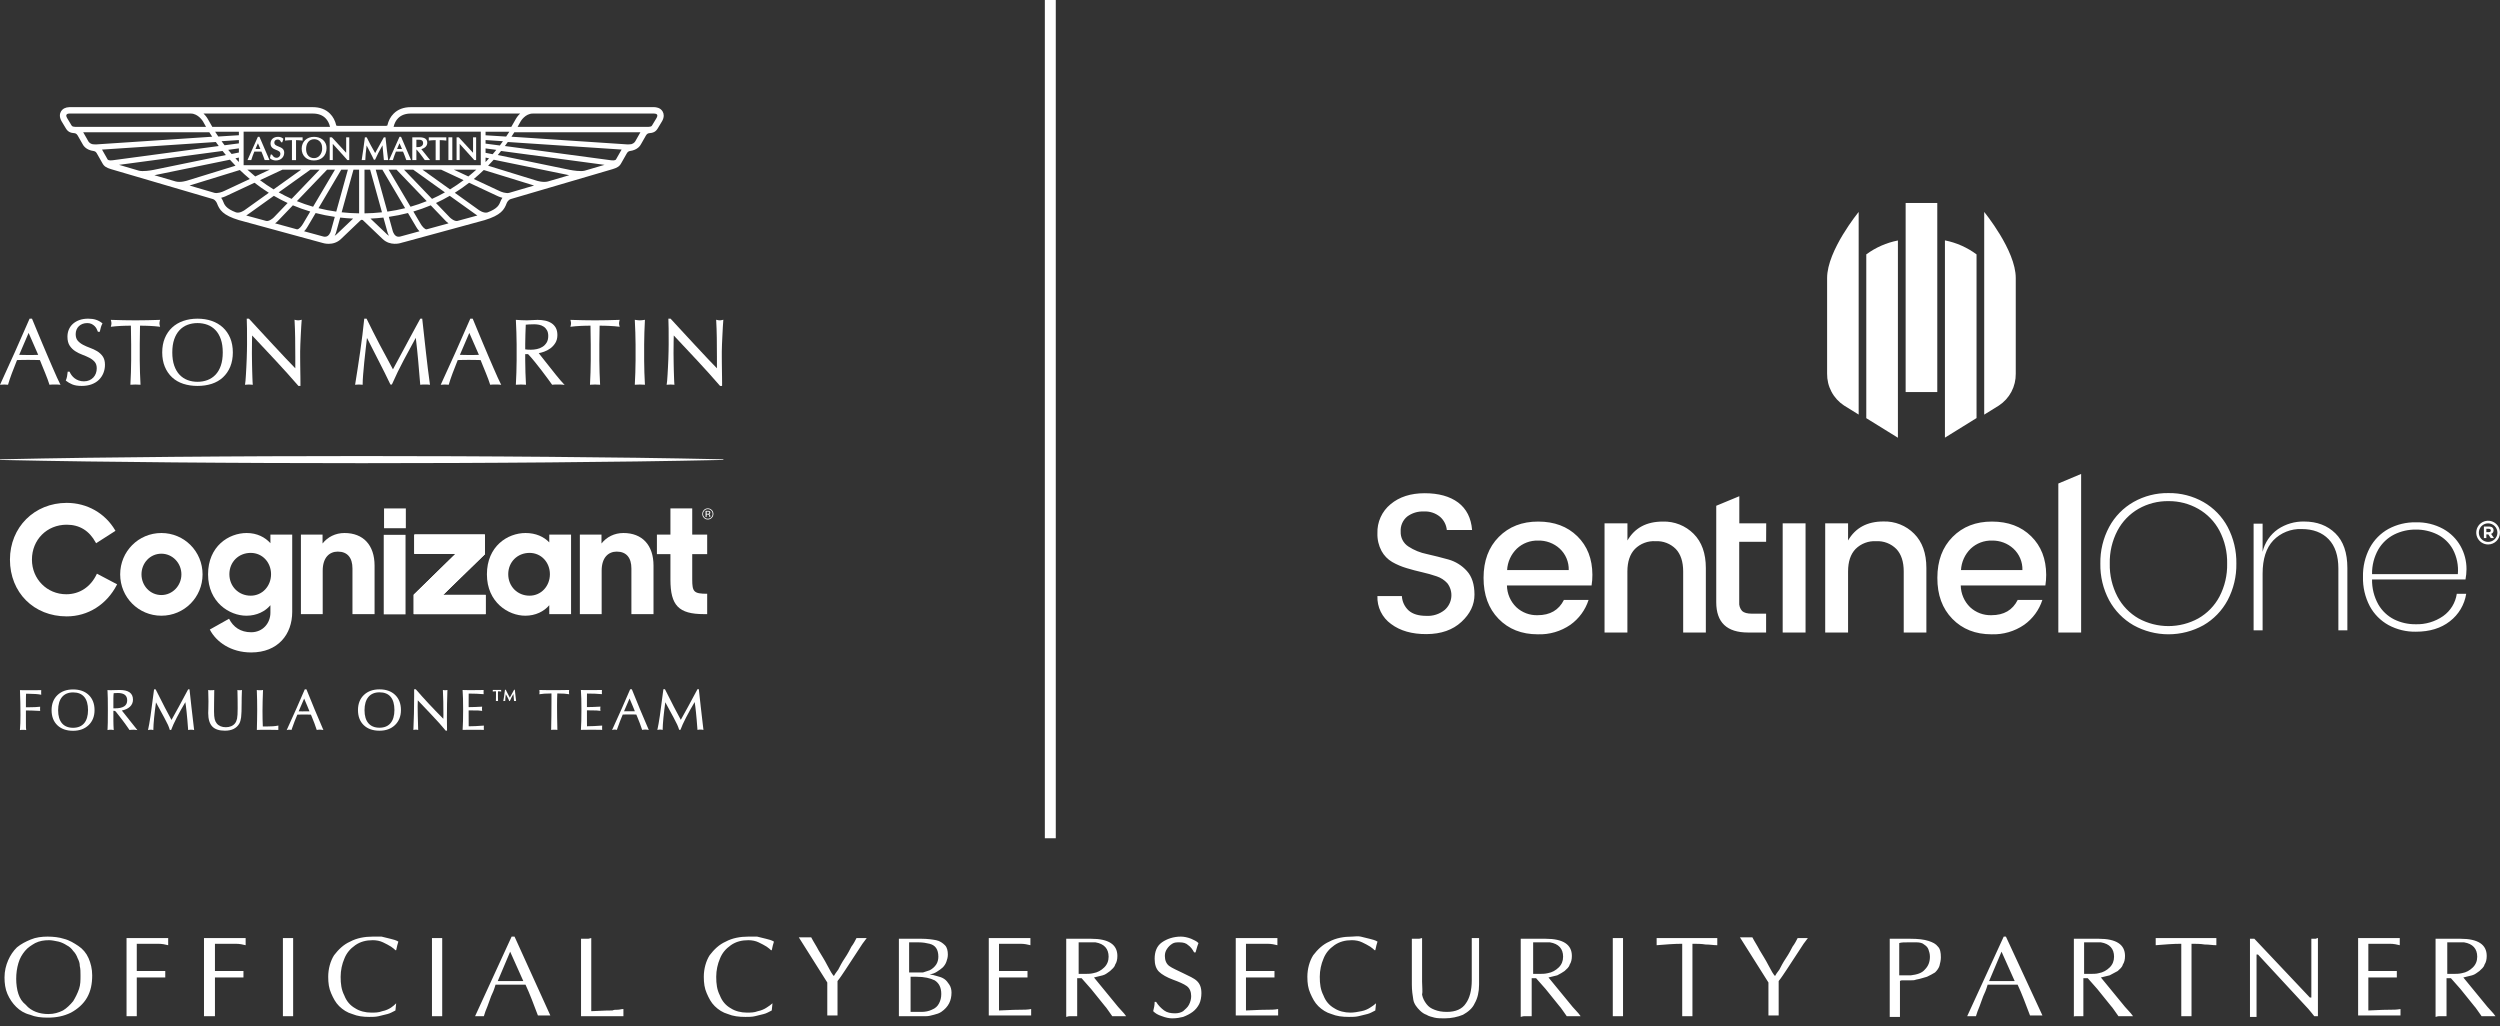 <svg width="302" height="124" viewBox="0 0 302 124" fill="none" xmlns="http://www.w3.org/2000/svg">
<rect x="0" y="0" width="302" height="124" fill="#333333" stroke="none"/>
<path d="M2.319 42.865C2.488 42.865 2.661 42.869 2.84 42.875C3.049 42.882 3.25 42.886 3.445 42.886C3.653 42.886 3.863 42.885 4.072 42.88C4.253 42.877 4.434 42.873 4.615 42.867L3.456 40.215L2.319 42.865ZM7.199 46.473C7.099 46.458 7.001 46.451 6.91 46.451H6.314C6.222 46.451 6.125 46.458 6.025 46.473L5.975 46.48L5.961 46.432C5.909 46.261 5.837 46.053 5.749 45.812C5.661 45.576 5.564 45.326 5.452 45.05L5.121 44.242C5.013 43.98 4.913 43.732 4.82 43.496C4.593 43.488 4.363 43.484 4.129 43.481C3.881 43.476 3.635 43.474 3.388 43.474C3.156 43.474 2.928 43.476 2.704 43.481C2.491 43.484 2.275 43.488 2.057 43.496C1.827 44.057 1.613 44.606 1.421 45.127C1.227 45.652 1.08 46.09 0.984 46.431L0.971 46.478L0.921 46.473C0.798 46.458 0.661 46.451 0.512 46.451C0.364 46.451 0.226 46.458 0.103 46.473L0 46.485L0.044 46.391C0.645 45.092 1.242 43.778 1.818 42.483C2.406 41.16 2.993 39.83 3.559 38.529L3.575 38.495H3.865C3.865 38.495 4.255 39.435 4.464 39.941C4.674 40.445 4.887 40.956 5.104 41.473C5.322 41.989 5.538 42.503 5.756 43.011C5.973 43.521 6.177 43.994 6.368 44.432C6.559 44.87 6.731 45.261 6.885 45.605C7.034 45.943 7.161 46.206 7.259 46.387L7.314 46.489L7.199 46.473Z" fill="white"/>
<path d="M9.87 46.62C9.399 46.62 9.011 46.556 8.717 46.43C8.425 46.305 8.177 46.16 7.979 46L7.946 45.974L7.962 45.934C8.028 45.766 8.074 45.612 8.099 45.478C8.125 45.342 8.149 45.163 8.171 44.949L8.177 44.898H8.402L8.417 44.932C8.475 45.062 8.554 45.197 8.652 45.331H8.653C8.75 45.465 8.871 45.587 9.011 45.695C9.152 45.804 9.319 45.893 9.508 45.962C9.694 46.031 9.906 46.066 10.139 46.066C10.377 46.066 10.594 46.024 10.784 45.941C10.974 45.859 11.137 45.746 11.27 45.606C11.403 45.466 11.507 45.3 11.579 45.109C11.651 44.918 11.687 44.712 11.687 44.495C11.687 44.166 11.603 43.904 11.438 43.713C11.267 43.518 11.052 43.352 10.797 43.221C10.541 43.089 10.258 42.965 9.956 42.853C9.649 42.74 9.36 42.596 9.096 42.427C8.829 42.255 8.602 42.032 8.423 41.765C8.241 41.494 8.148 41.127 8.148 40.676C8.148 40.355 8.207 40.058 8.322 39.794C8.437 39.529 8.606 39.297 8.825 39.104C9.044 38.914 9.309 38.762 9.614 38.655C9.918 38.55 10.265 38.495 10.645 38.495C11.008 38.495 11.328 38.539 11.595 38.627C11.863 38.715 12.114 38.853 12.343 39.035L12.381 39.066L12.359 39.109C12.293 39.231 12.239 39.364 12.195 39.503C12.15 39.643 12.106 39.822 12.061 40.037L12.052 40.083H11.828L11.814 40.044C11.777 39.941 11.727 39.829 11.665 39.709C11.606 39.593 11.523 39.482 11.418 39.381C11.316 39.282 11.191 39.197 11.047 39.128C10.905 39.062 10.732 39.028 10.533 39.028C10.331 39.028 10.144 39.06 9.974 39.124C9.807 39.188 9.658 39.281 9.533 39.398C9.409 39.516 9.311 39.658 9.244 39.823C9.176 39.987 9.142 40.168 9.142 40.362C9.142 40.698 9.226 40.964 9.391 41.155C9.561 41.35 9.776 41.517 10.031 41.652C10.291 41.789 10.573 41.912 10.872 42.02C11.178 42.129 11.467 42.265 11.731 42.423C11.998 42.583 12.225 42.793 12.405 43.045C12.588 43.302 12.68 43.646 12.68 44.069C12.68 44.418 12.616 44.755 12.49 45.067C12.364 45.38 12.178 45.657 11.938 45.891C11.698 46.123 11.399 46.305 11.052 46.431C10.707 46.557 10.31 46.62 9.87 46.62Z" fill="white"/>
<path d="M15.751 46.48L15.754 46.413C15.776 45.95 15.797 45.477 15.816 44.998C15.835 44.52 15.844 44.03 15.844 43.541V41.608C15.844 40.854 15.833 40.091 15.812 39.342C15.634 39.342 15.45 39.344 15.257 39.347C15.041 39.351 14.826 39.359 14.618 39.37C14.406 39.382 14.2 39.395 14.002 39.409C13.809 39.423 13.631 39.442 13.473 39.465L13.384 39.478L13.408 39.391C13.444 39.263 13.462 39.147 13.462 39.048C13.462 38.97 13.444 38.858 13.407 38.714L13.389 38.639L13.466 38.642C13.96 38.656 14.443 38.669 14.915 38.681C15.853 38.703 16.872 38.703 17.811 38.681C18.282 38.669 18.766 38.656 19.259 38.642L19.336 38.639L19.317 38.713C19.281 38.858 19.263 38.974 19.263 39.059C19.263 39.151 19.281 39.263 19.317 39.392L19.341 39.478L19.252 39.465C19.095 39.443 18.916 39.423 18.723 39.409C18.525 39.395 18.32 39.382 18.107 39.37C17.899 39.359 17.684 39.351 17.468 39.347C17.276 39.344 17.09 39.342 16.914 39.342C16.892 40.085 16.882 40.847 16.882 41.608V43.541C16.882 44.034 16.891 44.524 16.91 44.998C16.928 45.477 16.949 45.95 16.972 46.413L16.974 46.48L16.908 46.474C16.571 46.444 16.153 46.444 15.817 46.474L15.751 46.48Z" fill="white"/>
<path d="M23.856 39.028C23.43 39.028 23.028 39.098 22.657 39.237C22.289 39.375 21.964 39.592 21.691 39.88C21.417 40.168 21.201 40.539 21.046 40.982C20.892 41.427 20.813 41.962 20.813 42.575C20.813 43.186 20.892 43.722 21.046 44.166C21.201 44.61 21.417 44.982 21.691 45.269C21.964 45.557 22.289 45.773 22.657 45.911C23.027 46.051 23.43 46.122 23.856 46.122C24.289 46.122 24.696 46.051 25.065 45.911C25.434 45.773 25.759 45.557 26.033 45.269C26.306 44.982 26.523 44.61 26.677 44.166C26.831 43.722 26.909 43.186 26.909 42.575C26.909 41.962 26.831 41.427 26.677 40.982C26.523 40.539 26.306 40.168 26.033 39.88C25.759 39.592 25.433 39.375 25.065 39.237C24.695 39.098 24.289 39.028 23.856 39.028ZM23.856 46.62C23.238 46.62 22.662 46.534 22.142 46.365C21.619 46.194 21.164 45.931 20.789 45.583C20.413 45.234 20.118 44.802 19.91 44.298C19.702 43.797 19.596 43.216 19.596 42.575C19.596 41.932 19.702 41.352 19.91 40.85C20.118 40.347 20.413 39.915 20.789 39.567C21.164 39.218 21.619 38.949 22.141 38.768C22.662 38.587 23.238 38.495 23.856 38.495C24.481 38.495 25.062 38.587 25.583 38.768C26.104 38.95 26.559 39.218 26.934 39.567C27.309 39.915 27.606 40.347 27.814 40.85C28.021 41.353 28.127 41.933 28.127 42.575C28.127 43.216 28.021 43.795 27.814 44.298C27.606 44.802 27.309 45.234 26.934 45.583C26.559 45.931 26.104 46.194 25.582 46.365C25.061 46.534 24.481 46.62 23.856 46.62Z" fill="white"/>
<path d="M36.294 46.62H36.052L36.034 46.6C35.178 45.611 34.253 44.581 33.284 43.541C32.358 42.547 31.409 41.535 30.459 40.526C30.453 40.715 30.447 40.95 30.441 41.228C30.434 41.575 30.43 42.058 30.43 42.664C30.43 42.821 30.431 43.016 30.436 43.247L30.447 43.977C30.451 44.232 30.456 44.49 30.464 44.752C30.471 45.014 30.479 45.257 30.486 45.481C30.494 45.706 30.501 45.902 30.508 46.071C30.515 46.233 30.523 46.35 30.53 46.408L30.54 46.483L30.466 46.474C30.227 46.443 29.912 46.445 29.671 46.474L29.592 46.483L29.607 46.405C29.622 46.331 29.638 46.193 29.657 45.995C29.675 45.792 29.692 45.549 29.707 45.273C29.722 44.992 29.739 44.687 29.758 44.357C29.776 44.026 29.791 43.694 29.802 43.37C29.814 43.04 29.823 42.719 29.83 42.404C29.837 42.098 29.842 41.815 29.842 41.564C29.842 40.845 29.84 40.227 29.837 39.711C29.832 39.196 29.823 38.807 29.808 38.557L29.805 38.495H30.072L30.089 38.514C30.545 39.008 31.035 39.538 31.554 40.104C32.075 40.668 32.592 41.227 33.105 41.777C33.617 42.327 34.104 42.847 34.565 43.337C34.984 43.783 35.355 44.169 35.672 44.489V43.102C35.672 42.32 35.667 41.547 35.655 40.806C35.644 40.07 35.619 39.362 35.583 38.703L35.578 38.623L35.655 38.643C35.798 38.679 35.922 38.697 36.022 38.697C36.108 38.697 36.224 38.679 36.367 38.643L36.448 38.623L36.44 38.704C36.425 38.868 36.408 39.117 36.389 39.443C36.371 39.774 36.352 40.125 36.333 40.5C36.315 40.874 36.297 41.24 36.283 41.6C36.268 41.953 36.26 42.243 36.26 42.462V43.136C36.26 43.391 36.263 43.656 36.266 43.932L36.277 44.769C36.281 45.051 36.284 45.312 36.289 45.556C36.292 45.799 36.294 46.011 36.294 46.191V46.62Z" fill="white"/>
<path d="M51.942 46.486L51.864 46.473C51.777 46.458 51.691 46.451 51.609 46.451H51.081C51 46.451 50.914 46.458 50.827 46.473L50.765 46.483L50.76 46.42C50.677 45.425 50.594 44.459 50.513 43.523C50.434 42.64 50.339 41.727 50.227 40.807C49.733 41.711 49.244 42.614 48.774 43.495C48.282 44.414 47.805 45.397 47.355 46.416L47.339 46.451H47.163L47.148 46.418C46.701 45.48 46.227 44.527 45.738 43.584C45.28 42.7 44.806 41.769 44.33 40.819C44.282 41.239 44.231 41.689 44.174 42.171C44.111 42.707 44.052 43.246 44 43.776C43.948 44.304 43.902 44.806 43.865 45.269C43.829 45.732 43.809 46.118 43.809 46.415V46.482L43.744 46.473C43.508 46.444 43.208 46.444 42.972 46.473L42.895 46.483L42.908 46.407C43.005 45.799 43.105 45.16 43.211 44.485C43.315 43.811 43.417 43.128 43.514 42.454C43.611 41.771 43.702 41.093 43.783 40.438C43.865 39.785 43.936 39.148 43.996 38.547L44.002 38.495H44.282L44.298 38.528C44.811 39.583 45.338 40.626 45.864 41.627C46.382 42.611 46.922 43.618 47.469 44.619C47.539 44.485 47.631 44.313 47.744 44.103C47.886 43.836 48.051 43.531 48.239 43.186C48.426 42.843 48.626 42.47 48.839 42.07L48.9 41.956C49.094 41.592 49.291 41.224 49.491 40.851C49.712 40.439 49.931 40.034 50.148 39.637C50.366 39.241 50.568 38.869 50.755 38.525L50.771 38.495H51.005L51.01 38.547C51.092 39.266 51.169 39.96 51.24 40.63C51.312 41.3 51.384 41.959 51.459 42.607C51.534 43.254 51.609 43.895 51.684 44.527C51.755 45.132 51.838 45.764 51.931 46.407L51.942 46.486Z" fill="white"/>
<path d="M55.556 42.865C55.725 42.865 55.898 42.869 56.077 42.875C56.286 42.882 56.487 42.886 56.682 42.886C56.891 42.886 57.1 42.885 57.309 42.88C57.49 42.877 57.671 42.873 57.852 42.867L56.693 40.215L55.556 42.865ZM60.437 46.473C60.336 46.458 60.239 46.451 60.147 46.451H59.551C59.461 46.451 59.363 46.458 59.262 46.473L59.212 46.48L59.199 46.432C59.146 46.261 59.074 46.053 58.986 45.812C58.896 45.569 58.797 45.315 58.689 45.05L58.358 44.242C58.25 43.981 58.151 43.732 58.057 43.496C57.83 43.488 57.599 43.484 57.366 43.481C57.119 43.476 56.872 43.474 56.625 43.474C56.394 43.474 56.166 43.476 55.941 43.481C55.728 43.484 55.514 43.488 55.294 43.496C55.063 44.061 54.849 44.609 54.658 45.127C54.464 45.653 54.317 46.092 54.221 46.431L54.208 46.478L54.158 46.473C54.035 46.458 53.898 46.451 53.749 46.451C53.601 46.451 53.464 46.458 53.34 46.473L53.237 46.485L53.281 46.391C53.88 45.096 54.478 43.781 55.056 42.483C55.629 41.196 56.214 39.866 56.797 38.529L56.812 38.495H57.102L57.702 39.941C57.911 40.445 58.125 40.956 58.342 41.473C58.559 41.989 58.776 42.503 58.993 43.011C59.21 43.521 59.414 43.994 59.606 44.432C59.796 44.87 59.968 45.261 60.122 45.605C60.273 45.944 60.399 46.208 60.496 46.387L60.551 46.489L60.437 46.473Z" fill="white"/>
<path d="M63.446 42.201C63.535 42.217 63.631 42.229 63.734 42.235C63.857 42.243 63.992 42.247 64.141 42.247C64.368 42.247 64.608 42.221 64.853 42.169C65.097 42.119 65.323 42.029 65.525 41.901C65.726 41.776 65.895 41.605 66.029 41.393C66.161 41.182 66.228 40.91 66.228 40.586C66.228 40.307 66.176 40.072 66.073 39.89C65.969 39.708 65.833 39.561 65.67 39.456C65.505 39.348 65.322 39.273 65.129 39.234C64.931 39.194 64.734 39.173 64.545 39.173C64.288 39.173 64.07 39.179 63.897 39.19C63.749 39.2 63.621 39.211 63.512 39.223L63.469 40.398C63.454 40.798 63.446 41.205 63.446 41.608V42.201V42.201ZM68.042 46.474C67.934 46.458 67.823 46.451 67.713 46.451H67.051C66.941 46.451 66.833 46.458 66.733 46.474L66.698 46.478L66.677 46.449C66.565 46.292 66.394 46.056 66.166 45.742C65.944 45.437 65.696 45.106 65.409 44.733C65.136 44.379 64.85 44.018 64.562 43.661C64.281 43.316 64.022 43.019 63.79 42.779H63.446V43.541C63.446 44.036 63.456 44.526 63.474 44.998C63.493 45.477 63.513 45.949 63.536 46.413L63.54 46.479L63.473 46.474C63.305 46.459 63.121 46.451 62.927 46.451C62.734 46.451 62.55 46.459 62.382 46.474L62.315 46.48L62.319 46.413C62.341 45.949 62.362 45.477 62.38 44.998C62.399 44.517 62.409 44.027 62.409 43.541V41.608C62.409 41.123 62.399 40.633 62.38 40.156C62.362 39.681 62.341 39.196 62.319 38.702L62.315 38.637L62.381 38.641C62.598 38.656 62.811 38.669 63.021 38.681C63.228 38.691 63.443 38.697 63.658 38.697C63.873 38.697 64.087 38.688 64.293 38.669C64.504 38.65 64.721 38.641 64.938 38.641C65.255 38.641 65.562 38.671 65.849 38.732C66.139 38.793 66.397 38.897 66.615 39.038C66.837 39.181 67.013 39.371 67.141 39.603C67.268 39.837 67.333 40.129 67.333 40.474C67.333 40.843 67.249 41.165 67.083 41.432C66.919 41.695 66.715 41.916 66.478 42.088C66.242 42.259 65.985 42.395 65.715 42.489C65.487 42.569 65.274 42.627 65.08 42.661C65.162 42.764 65.265 42.896 65.389 43.055C65.546 43.257 65.722 43.48 65.916 43.723C66.11 43.966 66.313 44.221 66.523 44.487C66.733 44.753 66.934 45.007 67.129 45.251C67.326 45.495 67.511 45.721 67.679 45.917C67.848 46.117 67.987 46.271 68.091 46.375L68.214 46.496L68.042 46.474Z" fill="white"/>
<path d="M71.27 46.48L71.273 46.413C71.295 45.95 71.316 45.477 71.334 44.998C71.353 44.52 71.362 44.03 71.362 43.541V41.608C71.362 40.854 71.352 40.091 71.331 39.342C71.153 39.342 70.969 39.344 70.776 39.347C70.56 39.351 70.345 39.359 70.137 39.37C69.924 39.382 69.719 39.395 69.521 39.409C69.327 39.423 69.15 39.443 68.992 39.465L68.903 39.478L68.927 39.392C68.963 39.263 68.981 39.147 68.981 39.048C68.981 38.971 68.963 38.858 68.927 38.713L68.909 38.639L68.985 38.642C69.479 38.656 69.962 38.669 70.433 38.681C71.372 38.703 72.391 38.703 73.329 38.681C73.801 38.669 74.284 38.656 74.778 38.642L74.855 38.639L74.837 38.714C74.8 38.858 74.781 38.974 74.781 39.059C74.781 39.151 74.8 39.263 74.836 39.391L74.86 39.478L74.772 39.465C74.614 39.443 74.435 39.423 74.242 39.409C74.043 39.395 73.839 39.382 73.625 39.37C73.418 39.359 73.203 39.351 72.987 39.347C72.794 39.344 72.61 39.342 72.433 39.342C72.411 40.085 72.4 40.847 72.4 41.608V43.541C72.4 44.039 72.41 44.529 72.428 44.998C72.447 45.477 72.468 45.95 72.49 46.413L72.493 46.48L72.427 46.474C72.089 46.444 71.672 46.444 71.336 46.474L71.27 46.48Z" fill="white"/>
<path d="M76.684 46.479L76.687 46.413C76.71 45.949 76.73 45.477 76.748 44.998C76.767 44.512 76.777 44.021 76.777 43.54V41.608C76.777 41.128 76.767 40.639 76.748 40.156C76.73 39.681 76.71 39.196 76.687 38.702L76.684 38.631L76.754 38.642C76.85 38.656 76.943 38.669 77.033 38.681C77.208 38.703 77.384 38.703 77.557 38.681C77.647 38.669 77.74 38.656 77.837 38.642L77.908 38.631L77.904 38.702C77.882 39.196 77.861 39.681 77.842 40.156C77.824 40.626 77.814 41.114 77.814 41.608V43.54C77.814 44.035 77.824 44.526 77.842 44.998C77.861 45.477 77.882 45.949 77.904 46.413L77.908 46.479L77.841 46.474C77.502 46.444 77.088 46.444 76.75 46.474L76.684 46.479Z" fill="white"/>
<path d="M87.228 46.62H86.986L86.968 46.6C86.108 45.606 85.183 44.577 84.217 43.541C83.309 42.567 82.359 41.553 81.392 40.526C81.387 40.715 81.381 40.949 81.375 41.228C81.368 41.578 81.363 42.061 81.363 42.664C81.363 42.821 81.365 43.016 81.37 43.247L81.38 43.977C81.384 44.232 81.39 44.49 81.397 44.752C81.404 45.014 81.412 45.257 81.42 45.481C81.427 45.706 81.435 45.902 81.442 46.071C81.451 46.274 81.459 46.366 81.464 46.408L81.474 46.483L81.399 46.474C81.161 46.443 80.845 46.445 80.605 46.474L80.525 46.483L80.54 46.405C80.555 46.331 80.572 46.193 80.59 45.995C80.608 45.794 80.626 45.551 80.641 45.273C80.656 44.992 80.672 44.687 80.691 44.358C80.709 44.038 80.725 43.706 80.736 43.37C80.747 43.04 80.756 42.719 80.764 42.404C80.771 42.098 80.775 41.815 80.775 41.564C80.775 40.845 80.774 40.227 80.77 39.711C80.766 39.187 80.756 38.809 80.741 38.557L80.738 38.495H81.005L81.023 38.514C81.479 39.008 81.968 39.538 82.488 40.104C83.009 40.668 83.526 41.227 84.038 41.777C84.551 42.327 85.038 42.847 85.498 43.337C85.918 43.783 86.289 44.169 86.605 44.489V43.102C86.605 42.32 86.6 41.547 86.589 40.806C86.578 40.075 86.554 39.367 86.516 38.703L86.512 38.623L86.589 38.643C86.731 38.679 86.855 38.697 86.956 38.697C87.041 38.697 87.158 38.679 87.301 38.643L87.381 38.622L87.374 38.704C87.359 38.868 87.341 39.117 87.323 39.443C87.304 39.774 87.286 40.125 87.267 40.5C87.248 40.874 87.231 41.24 87.216 41.6C87.201 41.953 87.194 42.243 87.194 42.462V43.136C87.194 43.391 87.195 43.656 87.2 43.932L87.211 44.769C87.214 45.051 87.218 45.312 87.222 45.556C87.226 45.799 87.228 46.011 87.228 46.191V46.62V46.62Z" fill="white"/>
<path d="M9.099 15.326H24.89C24.761 15.106 24.639 14.887 24.525 14.676C24.521 14.67 23.961 13.717 23.047 13.717L8.395 13.716C8.017 13.723 8.009 13.906 8.007 13.966C8.004 14.013 8.019 14.099 8.098 14.246L8.536 14.974C8.573 15.036 8.601 15.082 8.618 15.118L8.622 15.116C8.711 15.263 8.746 15.3 9.099 15.326ZM25.647 15.326H39.868C39.766 14.892 39.582 14.539 39.316 14.274C38.947 13.904 38.43 13.716 37.78 13.716H24.584C24.916 14.033 25.09 14.35 25.098 14.366C25.102 14.372 25.429 14.962 25.647 15.326ZM47.546 15.326H61.766C61.959 15.007 62.144 14.684 62.315 14.366C62.323 14.351 62.494 14.034 62.83 13.716H49.633C48.983 13.716 48.466 13.904 48.096 14.274C47.831 14.54 47.645 14.894 47.546 15.326ZM79.014 13.716L64.366 13.717C63.441 13.717 62.909 14.638 62.887 14.678C62.774 14.889 62.651 15.107 62.524 15.326H78.322C78.678 15.302 78.711 15.248 78.791 15.117C78.791 15.117 79.282 14.3 79.316 14.244C79.375 14.134 79.406 14.036 79.406 13.961C79.406 13.905 79.39 13.877 79.379 13.859C79.313 13.75 79.186 13.723 79.014 13.716ZM25.991 15.917C26.096 16.081 26.258 16.329 26.369 16.491L28.857 16.336V15.917H25.991ZM58.656 16.343L61.143 16.497C61.255 16.335 61.421 16.08 61.527 15.917H58.656V16.343ZM61.784 16.515L75.192 17.404C75.486 17.44 76.037 17.471 76.3 17.407C76.628 17.292 76.728 17.103 76.8 16.965L77.36 15.982C77.36 15.98 77.361 15.978 77.362 15.977H62.131C62.019 16.156 61.903 16.336 61.784 16.515ZM11.113 17.408C11.377 17.471 11.927 17.44 12.214 17.405L25.631 16.515C25.512 16.336 25.395 16.155 25.284 15.977H10.05C10.139 16.123 10.248 16.317 10.361 16.52C10.446 16.674 10.532 16.828 10.61 16.959C10.685 17.103 10.784 17.292 11.113 17.408ZM26.765 17.057C26.875 17.206 27.019 17.404 27.129 17.547L28.857 17.319V16.918L26.765 17.057ZM58.656 17.349L60.382 17.575C60.497 17.426 60.647 17.201 60.753 17.057L58.656 16.918V17.349ZM27.564 18.103C27.688 18.253 27.854 18.456 27.979 18.6L28.857 18.425V17.923L27.564 18.103ZM58.656 18.46L59.512 18.631C59.639 18.484 59.831 18.252 59.953 18.103L58.656 17.929V18.46ZM60.989 17.64L73.834 19.363C74.255 19.42 74.383 19.297 74.404 19.274L74.953 18.307C74.994 18.236 75.024 18.183 75.049 18.147L75.046 18.145C75.06 18.118 75.075 18.092 75.09 18.066L61.344 17.154C61.232 17.312 61.114 17.475 60.989 17.64ZM13.008 19.275C13.031 19.299 13.163 19.419 13.58 19.363L26.425 17.64C26.306 17.481 26.187 17.319 26.07 17.154C25.122 17.217 13.975 17.96 12.325 18.071C12.339 18.093 12.352 18.115 12.364 18.139L13.008 19.275ZM28.437 19.123C28.466 19.154 28.827 19.54 28.857 19.573V19.037L28.437 19.123ZM58.656 19.036V19.576C58.687 19.543 59.049 19.156 59.079 19.123L58.656 19.036ZM29.429 15.907V19.958L58.08 19.957L58.079 15.907H29.429ZM16.786 20.618C17.258 20.741 18.214 20.591 18.512 20.529L27.285 18.727C27.154 18.571 27.022 18.409 26.884 18.236L14.381 19.913L16.786 20.618ZM68.901 20.53C69.201 20.591 70.162 20.742 70.631 20.617L73.031 19.913L60.531 18.236C60.401 18.4 60.266 18.564 60.129 18.728L63.144 19.347C67.856 20.315 68.727 20.494 68.9 20.535L68.901 20.53ZM29.882 20.496C30.216 20.793 30.678 21.184 30.834 21.315L32.585 20.496H29.882ZM54.827 20.496L56.579 21.316C56.737 21.186 57.205 20.8 57.54 20.496H54.827ZM64.775 21.809L64.796 21.816C64.829 21.827 65.602 22.078 66.189 21.921L68.762 21.166L59.64 19.292C59.423 19.535 59.196 19.778 58.964 20.017L64.775 21.809ZM21.226 21.922C21.812 22.077 22.589 21.825 22.621 21.814L28.449 20.017C28.221 19.783 27.995 19.539 27.774 19.292L18.703 21.155C18.685 21.158 18.666 21.163 18.647 21.165L21.226 21.922ZM31.41 21.765C31.942 22.165 32.493 22.539 33.049 22.879L36.378 20.496H34.122L31.41 21.765ZM51.035 20.496L54.363 22.879C54.925 22.535 55.476 22.161 56.003 21.765L53.29 20.496H51.035ZM25.907 23.296C26.254 23.39 26.818 23.205 27.091 23.066L30.179 21.621C29.769 21.281 29.363 20.916 28.971 20.537L22.894 22.412L23.787 22.674C24.972 23.022 25.803 23.266 25.907 23.296ZM57.234 21.622L60.325 23.068C60.51 23.162 61.118 23.402 61.508 23.296L64.519 22.412L58.442 20.537C58.052 20.915 57.646 21.279 57.234 21.622ZM33.665 23.238C34.175 23.523 34.698 23.787 35.225 24.024L38.608 20.496H37.497C37.012 20.844 35.322 22.053 33.665 23.238ZM48.804 20.496L52.188 24.025C52.718 23.787 53.241 23.523 53.748 23.238L49.916 20.496H48.804V20.496ZM46.946 20.496L49.591 24.973C50.261 24.78 50.917 24.554 51.548 24.298L47.901 20.496H46.946ZM35.865 24.297C36.508 24.558 37.164 24.784 37.82 24.974L40.466 20.496H39.511L35.865 24.297ZM38.474 25.149C39.172 25.324 39.892 25.464 40.618 25.564L42.024 20.496H41.223C40.826 21.167 39.504 23.406 38.474 25.149ZM45.388 20.496L46.794 25.564C47.522 25.462 48.242 25.322 48.939 25.148L46.19 20.496H45.388ZM54.938 23.289C56.491 24.401 57.826 25.356 57.839 25.366C57.847 25.372 58.429 25.802 58.898 25.658C60.122 25.196 60.3 24.743 60.471 24.303C60.487 24.261 60.553 24.087 60.692 23.893C60.322 23.799 60.041 23.654 60.038 23.653L56.669 22.076C56.114 22.509 55.532 22.916 54.938 23.289ZM28.513 25.658C28.977 25.801 29.552 25.382 29.576 25.363L32.474 23.289C31.885 22.919 31.303 22.512 30.744 22.076L27.531 23.579C27.467 23.61 27.418 23.633 27.38 23.646L27.381 23.65C27.368 23.657 27.088 23.799 26.72 23.892C26.863 24.092 26.929 24.268 26.943 24.308C27.113 24.743 27.29 25.195 28.513 25.658ZM41.272 25.645C41.964 25.72 42.672 25.762 43.38 25.773V20.496H42.7L41.272 25.645ZM44.032 20.496V25.774C44.744 25.763 45.452 25.721 46.141 25.645L44.712 20.496H44.032ZM52.666 24.523L54.322 26.249C54.456 26.389 54.918 26.769 55.268 26.686L57.669 26.031C57.552 25.963 57.474 25.906 57.453 25.891L54.331 23.656C53.791 23.971 53.232 24.262 52.666 24.523ZM32.147 26.686C32.498 26.767 32.958 26.388 33.09 26.249L34.746 24.523C34.184 24.263 33.626 23.972 33.081 23.656L29.962 25.888C29.959 25.891 29.877 25.953 29.743 26.031L32.147 26.686ZM35.873 27.703C36.11 27.731 36.459 27.293 36.594 27.049L37.478 25.553C36.77 25.343 36.065 25.092 35.38 24.803L33.707 26.547C33.641 26.616 33.594 26.665 33.559 26.696L33.562 26.699C33.545 26.718 33.421 26.845 33.23 26.981L35.873 27.703ZM49.934 25.552L50.82 27.052C50.956 27.297 51.306 27.733 51.539 27.703L54.182 26.981C54.002 26.851 53.88 26.73 53.851 26.7L52.033 24.803C51.358 25.087 50.653 25.339 49.934 25.552ZM36.737 27.938L39.069 28.575C39.26 28.618 39.423 28.599 39.561 28.515C39.877 28.323 39.986 27.85 39.986 27.845L39.987 27.839L40.443 26.198C39.66 26.087 38.883 25.93 38.128 25.735L37.553 26.708C37.319 27.103 37.172 27.352 37.16 27.371C37.126 27.433 36.973 27.7 36.737 27.938ZM46.97 26.198L47.425 27.841C47.428 27.852 47.534 28.322 47.852 28.515C47.989 28.599 48.151 28.618 48.346 28.574L50.676 27.938C50.44 27.7 50.288 27.435 50.255 27.375L49.284 25.733C48.533 25.928 47.755 26.085 46.97 26.198ZM41.095 26.283L40.621 27.995C40.614 28.024 40.562 28.241 40.43 28.487C40.513 28.436 40.589 28.377 40.66 28.309V28.308L42.657 26.405C42.13 26.381 41.606 26.34 41.095 26.283ZM44.756 26.405L46.388 27.961C46.678 28.245 46.83 28.393 46.983 28.488C46.856 28.254 46.803 28.044 46.791 27.989L46.317 26.282C45.805 26.34 45.282 26.381 44.756 26.405ZM39.696 29.453C39.3 29.453 39.001 29.36 38.938 29.339C29.994 26.9 29 26.628 28.881 26.595V26.596C26.907 26 26.518 25.353 26.214 24.567C26.212 24.561 26.055 24.145 25.7 24.041C25.577 24.005 13.444 20.443 13.403 20.431C12.879 20.269 12.574 20.112 12.359 19.695C11.685 18.509 11.684 18.506 11.682 18.503C11.562 18.275 11.343 18.249 11.333 18.248C10.343 18.114 10.052 17.561 9.928 17.323L9.381 16.364C9.241 16.12 9.053 16.097 9.045 16.096C8.483 16.06 8.198 15.908 7.96 15.516C7.959 15.515 7.43 14.635 7.422 14.621C7.129 14.081 7.233 13.693 7.37 13.461C7.567 13.134 7.906 12.96 8.377 12.943H37.78C38.642 12.943 39.343 13.206 39.862 13.727C40.235 14.099 40.49 14.581 40.623 15.162C40.627 15.168 40.672 15.203 40.801 15.203H46.612C46.742 15.203 46.786 15.167 46.792 15.154C46.923 14.58 47.178 14.099 47.55 13.727C48.069 13.207 48.77 12.943 49.633 12.943H79.028C79.231 12.954 79.754 12.982 80.043 13.462V13.463C80.132 13.613 80.177 13.781 80.177 13.962C80.177 14.171 80.115 14.39 79.994 14.615L79.452 15.517C79.214 15.909 78.93 16.059 78.367 16.096C78.362 16.097 78.171 16.12 78.031 16.364C78.031 16.364 77.488 17.318 77.484 17.326C77.36 17.561 77.069 18.114 76.071 18.248C76.059 18.25 75.849 18.278 75.725 18.514L75.052 19.698C74.838 20.112 74.533 20.27 74.007 20.431L61.713 24.041C61.364 24.143 61.214 24.524 61.198 24.567C60.916 25.322 60.52 25.996 58.534 26.595C58.532 26.596 58.529 26.597 53.501 27.969L48.907 29.221C48.671 29.286 48.548 29.319 48.479 29.332L48.481 29.338C48.346 29.382 47.134 29.751 46.218 28.868C43.87 26.627 43.859 26.616 43.856 26.613C43.856 26.613 43.788 26.548 43.706 26.548C43.632 26.548 43.569 26.601 43.558 26.613L43.554 26.615C43.531 26.638 41.219 28.844 41.196 28.866C40.709 29.336 40.142 29.453 39.696 29.453Z" fill="white"/>
<path d="M31.454 17.996L31.156 17.307L30.862 17.996H31.454ZM31.976 19.338L31.962 19.302C31.825 18.913 31.702 18.595 31.58 18.315H30.723L30.713 18.341C30.591 18.644 30.466 18.956 30.369 19.282L30.352 19.338H30.31H29.896L31.152 16.529H31.343L32.552 19.338H31.976Z" fill="white"/>
<path d="M33.314 19.385C33.127 19.385 32.792 19.308 32.637 19.138L32.617 19.117L32.613 19.078L32.702 18.668H32.851L32.868 18.695C33.03 18.962 33.183 19.061 33.421 19.061C33.672 19.061 33.868 18.854 33.868 18.587C33.868 18.308 33.636 18.217 33.368 18.111C33.062 17.991 32.681 17.841 32.681 17.338C32.681 16.847 33.042 16.53 33.603 16.53C33.782 16.53 34.033 16.584 34.199 16.733L34.226 16.758L34.227 16.804L34.101 17.182H33.95L33.937 17.145C33.859 16.949 33.722 16.853 33.534 16.853C33.304 16.853 33.137 17.006 33.137 17.217C33.137 17.498 33.375 17.592 33.651 17.7C33.97 17.826 34.332 17.968 34.332 18.44C34.332 18.996 33.913 19.385 33.314 19.385Z" fill="white"/>
<path d="M35.267 19.348V16.929C34.941 16.932 34.737 16.951 34.524 16.974L34.435 16.984V16.587H36.554V16.986L36.464 16.974C36.247 16.947 36.011 16.933 35.761 16.929V19.348H35.267V19.348Z" fill="white"/>
<path d="M37.965 16.815C37.355 16.815 36.975 17.272 36.975 18.009C36.975 18.672 37.35 19.1 37.931 19.1C38.194 19.1 38.416 19.006 38.591 18.819C38.816 18.579 38.917 18.23 38.917 17.991C38.917 17.974 38.916 17.956 38.915 17.941C38.915 17.637 38.877 17.388 38.692 17.152C38.525 16.941 38.254 16.815 37.965 16.815ZM37.921 19.385C37.038 19.385 36.443 18.813 36.443 17.963C36.443 17.119 37.054 16.53 37.928 16.53C38.684 16.53 39.447 16.956 39.447 17.907C39.447 18.791 38.834 19.385 37.921 19.385Z" fill="white"/>
<path d="M41.97 19.339H41.959L41.739 19.081C41.739 19.081 40.547 17.764 40.2 17.381V19.339H39.828V16.587H40.092C40.092 16.587 41.447 18.055 41.818 18.456V16.587H42.19V19.339H41.97V19.339Z" fill="white"/>
<path d="M46.372 19.339L46.365 19.265C46.328 18.815 46.259 18.041 46.203 17.555C45.819 18.242 45.537 18.773 45.331 19.249L45.31 19.297L45.272 19.298H45.165L44.935 18.824C44.786 18.52 44.448 17.871 44.289 17.57L44.268 17.751C44.198 18.341 44.133 18.892 44.133 19.258V19.339H43.69L43.705 19.246C43.804 18.636 44.031 17.051 44.069 16.658L44.076 16.587H44.296L44.312 16.617C44.604 17.198 44.941 17.855 45.318 18.491L45.712 17.775L46.368 16.587H46.566L46.574 16.658C46.69 17.761 46.791 18.608 46.881 19.248L46.894 19.339H46.372V19.339Z" fill="white"/>
<path d="M48.56 17.996L48.261 17.307L47.967 17.996H48.56ZM49.081 19.338L49.068 19.301C48.937 18.927 48.81 18.601 48.685 18.315H47.828L47.82 18.337C47.695 18.649 47.571 18.958 47.475 19.281L47.455 19.338H47.416H47.001L48.258 16.529H48.433L48.464 16.564L49.657 19.338H49.081V19.338Z" fill="white"/>
<path d="M50.299 17.773C50.329 17.774 50.364 17.775 50.402 17.775C50.514 17.775 50.613 17.767 50.694 17.751C50.957 17.697 51.115 17.524 51.115 17.288C51.115 17.058 51 16.927 50.764 16.889C50.714 16.881 50.642 16.877 50.547 16.877C50.463 16.877 50.374 16.88 50.299 16.883V17.773V17.773ZM51.326 19.339L51.297 19.315L51.051 18.977C50.76 18.6 50.65 18.457 50.611 18.396L50.606 18.401C50.597 18.391 50.389 18.146 50.327 18.073H50.299V19.339H49.806V16.587H50.69C51.303 16.587 51.614 16.807 51.614 17.243C51.614 17.612 51.347 17.895 50.895 18.012L51.957 19.339H51.326Z" fill="white"/>
<path d="M52.627 19.348V16.929C52.302 16.932 52.097 16.951 51.884 16.974L51.796 16.984V16.587H53.915V16.986L53.824 16.974C53.608 16.947 53.371 16.933 53.121 16.929V19.348H52.627V19.348Z" fill="white"/>
<path d="M54.641 16.587H54.169V19.339H54.641V16.587Z" fill="white"/>
<path d="M57.286 19.338L57.065 19.081C57.065 19.081 55.874 17.765 55.527 17.381V19.339H55.155V16.587H55.418C55.418 16.587 56.774 18.055 57.144 18.456V16.587H57.516V19.339L57.286 19.338Z" fill="white"/>
<path d="M49.983 71.842L55.037 66.905H50.06V64.58H58.573V66.943L53.519 71.861H58.668V74.186H49.983V71.842Z" fill="white"/>
<path d="M49.025 61.419H46.393V63.809H49.025V61.419Z" fill="white"/>
<path d="M48.989 64.608H46.356V74.214H48.989V64.608Z" fill="white"/>
<path d="M21.914 69.383C21.914 68.018 20.839 66.886 19.494 66.886C18.13 66.886 17.092 68.018 17.092 69.383C17.092 70.747 18.13 71.881 19.494 71.881C20.839 71.881 21.914 70.747 21.914 69.383ZM14.517 69.383C14.517 66.616 16.727 64.388 19.494 64.388C22.26 64.388 24.47 66.616 24.47 69.383C24.47 72.15 22.26 74.378 19.494 74.378C16.727 74.378 14.517 72.15 14.517 69.383Z" fill="white"/>
<path d="M36.351 64.58H38.964V65.655C39.579 64.868 40.52 64.388 41.615 64.388C43.883 64.388 45.248 65.848 45.248 68.326V74.186H42.577V68.672C42.577 67.384 41.981 66.635 40.809 66.635C39.81 66.635 38.983 67.327 38.983 68.941V74.186H36.351V64.58Z" fill="white"/>
<path d="M66.428 69.364C66.428 67.942 65.391 66.789 63.969 66.789C62.509 66.789 61.395 67.885 61.395 69.364C61.395 70.843 62.509 71.958 63.969 71.958C65.391 71.958 66.428 70.785 66.428 69.364ZM58.819 69.383C58.819 65.982 61.317 64.388 63.488 64.388C64.738 64.388 65.717 64.849 66.352 65.522V64.58H68.984V74.186H66.352V73.11C65.717 73.86 64.699 74.378 63.45 74.378C61.413 74.378 58.819 72.764 58.819 69.383Z" fill="white"/>
<path d="M70.047 64.58H72.66V65.655C73.276 64.868 74.217 64.388 75.312 64.388C77.579 64.388 78.944 65.848 78.944 68.326V74.186H76.273V68.672C76.273 67.384 75.677 66.635 74.505 66.635C73.505 66.635 72.68 67.327 72.68 68.941V74.186H70.047V64.58Z" fill="white"/>
<path d="M49.983 74.186V71.842L55.037 66.904H50.06V64.579H58.573V66.942L53.519 71.861" fill="white"/>
<path d="M11.708 69.299L11.672 69.375C10.945 70.907 9.608 71.786 8.004 71.786C5.679 71.786 3.858 69.949 3.858 67.603C3.858 65.198 5.664 63.384 8.059 63.384C9.612 63.384 10.791 64.111 11.566 65.547L11.607 65.623L13.949 64.124L13.91 64.057C12.694 61.985 10.506 60.748 8.059 60.748C4.15 60.748 1.202 63.694 1.202 67.603C1.202 71.576 4.086 74.459 8.059 74.459C10.62 74.459 12.882 73.037 14.111 70.657L14.148 70.586L11.708 69.299Z" fill="white"/>
<path d="M32.743 69.364C32.743 67.942 31.706 66.789 30.283 66.789C28.823 66.789 27.709 67.885 27.709 69.364C27.709 70.843 28.823 71.958 30.283 71.958C31.706 71.958 32.743 70.785 32.743 69.364ZM25.134 69.383C25.134 65.982 27.631 64.388 29.803 64.388C31.052 64.388 32.032 64.906 32.666 65.618V64.58H35.299V73.917C35.299 76.626 33.589 78.816 30.341 78.816C27.901 78.816 26.113 77.548 25.345 76.049L27.671 74.743C28.169 75.743 29.054 76.376 30.341 76.376C31.762 76.376 32.666 75.262 32.666 74.013V73.11C32.032 73.86 31.014 74.378 29.765 74.378C27.727 74.378 25.134 72.764 25.134 69.383Z" fill="white"/>
<path d="M85.427 66.943V64.579H83.621V61.411H80.988V64.579H79.355V66.943H80.988V70.017C80.988 73.149 81.987 74.186 85.043 74.186H85.427V71.727C83.813 71.727 83.621 71.495 83.621 69.998V66.943H85.427V66.943Z" fill="white"/>
<path d="M85.633 61.827C85.6 61.808 85.548 61.798 85.476 61.798H85.365V62.066H85.482C85.538 62.066 85.579 62.061 85.606 62.049C85.656 62.029 85.682 61.991 85.682 61.934C85.682 61.881 85.666 61.844 85.633 61.827ZM85.493 61.709C85.584 61.709 85.651 61.718 85.694 61.737C85.77 61.768 85.808 61.83 85.808 61.923C85.808 61.989 85.785 62.038 85.737 62.069C85.711 62.085 85.676 62.097 85.63 62.104C85.688 62.114 85.73 62.138 85.757 62.177C85.783 62.215 85.796 62.254 85.796 62.291V62.345C85.796 62.362 85.797 62.38 85.798 62.4C85.8 62.419 85.802 62.432 85.805 62.438L85.809 62.448H85.688C85.687 62.445 85.686 62.443 85.686 62.44C85.685 62.438 85.684 62.435 85.684 62.431L85.682 62.408V62.35C85.682 62.264 85.658 62.208 85.612 62.181C85.584 62.166 85.536 62.157 85.467 62.157H85.365V62.448H85.234V61.709H85.493V61.709ZM85.097 61.672C84.984 61.785 84.929 61.921 84.929 62.081C84.929 62.242 84.984 62.38 85.096 62.493C85.209 62.607 85.345 62.663 85.505 62.663C85.666 62.663 85.802 62.607 85.915 62.493C86.027 62.38 86.083 62.242 86.083 62.081C86.083 61.921 86.027 61.785 85.915 61.672C85.802 61.558 85.665 61.502 85.505 61.502C85.346 61.502 85.21 61.558 85.097 61.672ZM85.981 62.557C85.85 62.689 85.691 62.754 85.505 62.754C85.319 62.754 85.161 62.689 85.031 62.557C84.901 62.426 84.836 62.267 84.836 62.08C84.836 61.896 84.901 61.737 85.032 61.606C85.163 61.476 85.321 61.411 85.505 61.411C85.691 61.411 85.85 61.476 85.981 61.606C86.113 61.737 86.178 61.895 86.178 62.08C86.178 62.266 86.113 62.425 85.981 62.557Z" fill="white"/>
<path d="M4.972 83.646C4.972 83.621 4.973 83.584 4.975 83.533C4.977 83.481 4.979 83.441 4.979 83.416V83.365L4.928 83.366C4.705 83.372 4.481 83.374 4.254 83.377C4.028 83.379 3.744 83.38 3.402 83.38C3.11 83.379 2.905 83.379 2.781 83.377C2.659 83.375 2.553 83.372 2.466 83.367L2.411 83.365L2.413 83.419C2.432 83.917 2.447 84.415 2.457 84.9C2.466 85.398 2.472 85.896 2.472 86.381C2.472 86.73 2.466 87.053 2.458 87.344C2.448 87.627 2.432 87.891 2.411 88.13L2.405 88.196L2.471 88.184C2.514 88.175 2.559 88.169 2.606 88.165C2.708 88.154 2.836 88.156 2.938 88.164C2.993 88.169 3.048 88.175 3.1 88.184L3.169 88.195L3.158 88.126C3.146 88.063 3.139 87.983 3.137 87.888C3.132 87.791 3.131 87.614 3.131 87.362L3.131 85.824H3.28C3.429 85.824 3.627 85.827 3.867 85.835C4.109 85.843 4.422 85.857 4.795 85.877L4.853 85.88L4.848 85.823C4.845 85.801 4.843 85.778 4.842 85.753C4.841 85.728 4.841 85.689 4.841 85.635C4.841 85.578 4.841 85.537 4.844 85.508C4.847 85.477 4.848 85.449 4.848 85.426L4.847 85.371L4.793 85.377C4.61 85.397 4.424 85.412 4.239 85.42C4.055 85.43 3.851 85.434 3.63 85.434H3.131V84.792C3.131 84.521 3.131 84.312 3.135 84.167C3.138 84.038 3.143 83.917 3.148 83.8L3.265 83.8C3.702 83.808 4.053 83.819 4.31 83.837C4.564 83.855 4.769 83.881 4.918 83.913L4.979 83.926V83.864C4.979 83.84 4.978 83.802 4.975 83.752C4.973 83.705 4.972 83.669 4.972 83.646Z" fill="white"/>
<path d="M8.832 87.918H8.831C8.252 87.918 7.801 87.736 7.491 87.377C7.18 87.016 7.022 86.488 7.022 85.806C7.022 85.116 7.18 84.576 7.492 84.202C7.803 83.831 8.253 83.643 8.83 83.643H8.831C9.417 83.643 9.869 83.824 10.172 84.181C10.478 84.541 10.633 85.078 10.634 85.778C10.634 86.464 10.476 86.998 10.165 87.367C9.856 87.732 9.407 87.917 8.832 87.918ZM8.832 83.284H8.83C8.047 83.284 7.412 83.514 6.941 83.966C6.47 84.419 6.231 85.031 6.231 85.786C6.231 86.552 6.466 87.166 6.931 87.611C7.393 88.055 8.032 88.28 8.83 88.28H8.832C9.604 88.279 10.235 88.048 10.708 87.591C11.182 87.134 11.421 86.526 11.421 85.784C11.421 85.022 11.186 84.406 10.722 83.958C10.259 83.511 9.624 83.284 8.832 83.284Z" fill="white"/>
<path d="M15.364 84.6C15.364 84.927 15.246 85.165 15.004 85.325C14.759 85.487 14.378 85.569 13.873 85.569C13.818 85.569 13.774 85.569 13.742 85.568C13.726 85.568 13.711 85.567 13.696 85.566V84.395C13.696 84.259 13.7 84.133 13.706 84.02C13.712 83.923 13.72 83.827 13.731 83.737C13.752 83.736 13.777 83.734 13.805 83.733C14.015 83.72 14.16 83.709 14.227 83.713C14.607 83.713 14.895 83.789 15.085 83.938C15.273 84.088 15.364 84.303 15.364 84.6ZM16.418 87.969C15.626 86.991 15.055 86.273 14.72 85.832C15.132 85.746 15.459 85.594 15.69 85.379C15.938 85.147 16.064 84.858 16.064 84.519C16.064 84.128 15.927 83.832 15.657 83.637C15.392 83.447 14.99 83.35 14.46 83.35H14.459C14.301 83.35 14.097 83.355 13.85 83.364C13.607 83.373 13.441 83.377 13.356 83.377C13.315 83.377 13.231 83.375 13.103 83.368C13.079 83.368 13.058 83.367 13.042 83.364L12.982 83.357L12.986 83.418C13.002 83.677 13.013 83.989 13.02 84.344C13.027 84.707 13.03 85.189 13.03 85.778C13.03 86.489 13.028 86.987 13.021 87.297C13.014 87.609 13.004 87.889 12.991 88.129L12.988 88.193L13.05 88.181C13.107 88.169 13.162 88.162 13.214 88.156C13.266 88.15 13.316 88.148 13.364 88.148C13.412 88.147 13.46 88.15 13.511 88.156C13.561 88.162 13.616 88.169 13.675 88.181L13.738 88.192L13.734 88.128C13.723 87.936 13.714 87.753 13.707 87.581C13.701 87.411 13.697 87.247 13.697 87.09V85.867C13.73 85.864 13.758 85.861 13.778 85.861C13.828 85.861 13.871 85.872 13.906 85.891C13.942 85.911 13.978 85.944 14.013 85.994L14.768 86.961C14.888 87.118 15.018 87.293 15.154 87.483C15.292 87.676 15.452 87.903 15.627 88.16L15.644 88.185L15.675 88.181C15.748 88.17 15.817 88.162 15.882 88.156C16.012 88.144 16.135 88.145 16.265 88.155C16.331 88.161 16.402 88.168 16.477 88.181L16.598 88.198L16.524 88.1C16.501 88.072 16.466 88.027 16.418 87.969Z" fill="white"/>
<path d="M23.119 85.345C23.033 84.579 22.96 83.916 22.898 83.319L22.894 83.274H22.728L22.714 83.3C22.322 84.039 21.954 84.724 21.622 85.335C21.306 85.913 21.002 86.464 20.715 86.972C20.451 86.49 20.173 85.967 19.888 85.416C19.585 84.83 19.224 84.119 18.815 83.302L18.801 83.275H18.612L18.606 83.319C18.434 84.696 18.292 85.755 18.186 86.469C18.079 87.187 17.981 87.743 17.896 88.12L17.88 88.195L17.956 88.18C18.008 88.168 18.056 88.161 18.1 88.154C18.186 88.144 18.26 88.144 18.339 88.154C18.378 88.16 18.42 88.168 18.463 88.179L18.524 88.194L18.525 88.131C18.529 87.768 18.561 87.286 18.618 86.699C18.672 86.146 18.748 85.523 18.843 84.847L19.848 86.703C20.034 87.044 20.178 87.327 20.277 87.544C20.375 87.76 20.451 87.96 20.501 88.137L20.512 88.173H20.679L20.691 88.14C20.815 87.788 21.036 87.303 21.347 86.697C21.643 86.121 21.994 85.491 22.39 84.821C22.436 85.09 22.488 85.486 22.542 86.004C22.605 86.604 22.668 87.321 22.726 88.133L22.73 88.189L22.785 88.178C22.84 88.167 22.892 88.159 22.941 88.154C23.041 88.142 23.131 88.143 23.228 88.153C23.277 88.159 23.328 88.167 23.383 88.178L23.451 88.191L23.443 88.123C23.311 87.015 23.204 86.089 23.119 85.345Z" fill="white"/>
<path d="M29.061 83.379C28.999 83.389 28.915 83.391 28.842 83.38C28.809 83.377 28.776 83.371 28.745 83.362L28.681 83.344L28.683 83.412C28.692 83.745 28.699 84.091 28.703 84.447C28.708 84.803 28.71 85.178 28.71 85.571C28.71 86.158 28.686 86.576 28.636 86.812C28.587 87.044 28.502 87.237 28.384 87.385C28.266 87.533 28.111 87.649 27.922 87.728C27.731 87.808 27.517 87.849 27.283 87.849H27.282C27.047 87.849 26.834 87.811 26.648 87.734C26.463 87.657 26.308 87.544 26.188 87.398C26.069 87.256 25.984 87.078 25.933 86.87C25.882 86.658 25.855 86.338 25.855 85.92C25.855 85.76 25.857 85.449 25.861 84.986C25.866 84.523 25.873 83.997 25.882 83.408L25.882 83.346L25.822 83.358C25.777 83.367 25.729 83.374 25.678 83.379C25.588 83.39 25.456 83.391 25.35 83.381C25.303 83.377 25.256 83.371 25.21 83.362L25.148 83.35L25.151 83.413C25.154 83.455 25.155 83.518 25.158 83.601C25.174 84.138 25.182 84.503 25.182 84.715C25.183 84.994 25.177 85.299 25.168 85.621C25.158 85.909 25.152 86.108 25.152 86.139C25.152 86.873 25.316 87.417 25.639 87.756C25.961 88.096 26.477 88.268 27.17 88.268H27.172C27.578 88.268 27.93 88.197 28.217 88.056C28.507 87.914 28.737 87.7 28.901 87.42C29.008 87.233 29.083 86.974 29.127 86.65C29.17 86.331 29.191 85.723 29.191 84.846V84.667C29.191 84.564 29.193 84.398 29.199 84.168C29.205 83.938 29.212 83.687 29.224 83.412L29.227 83.346L29.164 83.361C29.131 83.368 29.097 83.375 29.061 83.379Z" fill="white"/>
<path d="M32.968 87.735C32.736 87.751 32.468 87.76 32.169 87.76C32.031 87.76 31.93 87.759 31.868 87.758C31.825 87.757 31.785 87.757 31.748 87.755C31.735 87.479 31.726 87.187 31.72 86.888C31.713 86.576 31.711 86.23 31.711 85.86C31.711 85.501 31.716 85.112 31.727 84.705C31.737 84.297 31.752 83.862 31.771 83.411L31.773 83.348L31.712 83.359C31.666 83.368 31.617 83.375 31.566 83.379C31.458 83.388 31.332 83.388 31.234 83.379C31.183 83.375 31.133 83.369 31.082 83.359L31.021 83.349L31.024 83.411C31.04 83.787 31.051 84.17 31.058 84.553C31.064 84.931 31.068 85.341 31.069 85.773C31.069 86.152 31.064 86.543 31.056 86.935C31.049 87.324 31.04 87.721 31.029 88.125L31.027 88.179L31.081 88.176C31.215 88.17 31.357 88.165 31.506 88.161C31.655 88.157 31.811 88.156 31.975 88.156C32.101 88.154 32.3 88.157 32.565 88.161C32.83 88.165 33.167 88.17 33.573 88.176L33.62 88.177L33.624 88.13C33.626 88.102 33.626 88.062 33.624 88.013C33.621 87.966 33.62 87.934 33.62 87.914C33.62 87.888 33.621 87.852 33.624 87.807C33.626 87.759 33.627 87.725 33.627 87.705V87.644L33.567 87.656C33.399 87.692 33.198 87.718 32.968 87.735Z" fill="white"/>
<path d="M37.381 85.927C37.258 85.928 37.111 85.929 36.94 85.93C36.733 85.933 36.595 85.934 36.525 85.934C36.438 85.934 36.333 85.933 36.216 85.93C36.159 85.93 36.113 85.929 36.078 85.929L36.741 84.39C36.938 84.85 37.074 85.168 37.145 85.34C37.219 85.514 37.27 85.639 37.289 85.691L37.381 85.927ZM38.013 85.713C37.678 84.91 37.347 84.097 37.03 83.301L37.017 83.27H36.819L36.806 83.3C36.513 83.986 36.187 84.733 35.839 85.519C35.496 86.294 35.103 87.163 34.673 88.105L34.629 88.202L34.731 88.173C34.77 88.163 34.807 88.155 34.843 88.15C34.919 88.139 34.983 88.14 35.052 88.15C35.088 88.155 35.123 88.163 35.159 88.173L35.205 88.187L35.221 88.142C35.358 87.751 35.484 87.408 35.595 87.119C35.705 86.837 35.814 86.571 35.918 86.329C36.008 86.325 36.105 86.322 36.21 86.32C36.326 86.317 36.503 86.317 36.741 86.317C36.976 86.316 37.149 86.317 37.265 86.32C37.368 86.322 37.466 86.324 37.558 86.329L37.664 86.576C37.774 86.839 37.88 87.106 37.98 87.372C38.079 87.633 38.17 87.892 38.249 88.14L38.263 88.181L38.305 88.173C38.369 88.163 38.429 88.155 38.485 88.149C38.596 88.138 38.698 88.137 38.806 88.15C38.86 88.156 38.917 88.163 38.977 88.173L39.067 88.189L39.03 88.105C38.687 87.313 38.345 86.508 38.013 85.713Z" fill="white"/>
<path d="M45.844 87.908C45.264 87.908 44.813 87.725 44.504 87.367C44.193 87.006 44.035 86.478 44.035 85.796C44.035 85.105 44.193 84.565 44.505 84.192C44.815 83.821 45.266 83.633 45.844 83.633H45.845C46.431 83.633 46.882 83.814 47.185 84.171C47.491 84.531 47.645 85.069 47.646 85.768C47.646 86.454 47.488 86.989 47.178 87.356C46.869 87.722 46.42 87.907 45.845 87.908H45.844ZM45.845 83.274H45.844C45.06 83.274 44.425 83.504 43.954 83.956C43.483 84.409 43.244 85.022 43.244 85.776C43.244 86.543 43.479 87.156 43.943 87.601C44.405 88.045 45.045 88.27 45.844 88.27H45.845C46.617 88.27 47.248 88.038 47.721 87.581C48.193 87.124 48.434 86.516 48.434 85.775C48.434 85.011 48.199 84.397 47.735 83.949C47.272 83.501 46.636 83.274 45.845 83.274Z" fill="white"/>
<path d="M53.862 83.376C53.803 83.382 53.758 83.383 53.698 83.376C53.667 83.373 53.621 83.367 53.559 83.357L53.5 83.349L53.502 83.41C53.523 83.801 53.538 84.255 53.549 84.759C53.559 85.259 53.565 85.791 53.565 86.341C53.565 86.438 53.561 86.601 53.553 86.831C52.9 86.173 52.31 85.56 51.794 85.008C51.259 84.434 50.739 83.854 50.244 83.284L50.229 83.266H50.028L50.029 84.048C50.029 84.784 50.021 85.498 50.005 86.17C49.991 86.837 49.968 87.492 49.939 88.117L49.935 88.18L49.998 88.168C50.045 88.159 50.087 88.152 50.124 88.146C50.195 88.136 50.261 88.136 50.337 88.145C50.374 88.15 50.413 88.158 50.452 88.167L50.516 88.183L50.514 88.117C50.493 87.446 50.478 86.892 50.468 86.455C50.458 86.01 50.453 85.658 50.452 85.379C50.452 85.251 50.456 85.083 50.462 84.872C50.465 84.756 50.469 84.664 50.47 84.596L52.06 86.271C52.448 86.678 52.789 87.047 53.076 87.367C53.364 87.689 53.616 87.983 53.825 88.244L53.841 88.262H54.003L54.002 88.211C53.998 87.832 53.993 87.525 53.992 87.295C53.989 87.063 53.987 86.847 53.987 86.644C53.987 86.08 53.993 85.527 54.003 85.001C54.014 84.464 54.029 83.929 54.048 83.409L54.05 83.348L53.99 83.357C53.936 83.367 53.893 83.373 53.862 83.376Z" fill="white"/>
<path d="M57.466 87.713C57.182 87.727 56.938 87.734 56.742 87.734H56.618C56.617 87.511 56.615 87.285 56.614 87.057C56.612 86.81 56.612 86.49 56.612 86.097V85.817H56.88C57.303 85.82 57.607 85.82 57.772 85.828C57.935 85.836 58.072 85.85 58.179 85.869L58.244 85.881L58.237 85.815C58.233 85.771 58.23 85.734 58.227 85.705C58.225 85.678 58.224 85.651 58.224 85.628C58.224 85.6 58.225 85.571 58.227 85.541C58.23 85.509 58.233 85.469 58.237 85.42L58.242 85.362L58.185 85.366C57.899 85.382 57.629 85.395 57.377 85.405C57.124 85.415 56.892 85.42 56.684 85.42H56.612L56.611 85.194C56.611 84.975 56.612 84.746 56.613 84.502C56.614 84.275 56.616 84.036 56.617 83.786H56.734H56.74C57.017 83.786 57.295 83.791 57.566 83.803C57.841 83.814 58.111 83.831 58.369 83.853L58.423 83.858V83.803C58.423 83.78 58.422 83.746 58.419 83.7C58.417 83.656 58.416 83.625 58.416 83.605C58.416 83.581 58.417 83.546 58.419 83.502C58.421 83.456 58.423 83.423 58.423 83.402V83.351L58.372 83.352C58.12 83.357 57.871 83.361 57.627 83.363C57.382 83.365 57.102 83.366 56.787 83.367C56.543 83.365 56.365 83.365 56.251 83.363C56.138 83.362 56.033 83.357 55.937 83.353L55.881 83.35L55.884 83.406C55.906 83.699 55.922 84.034 55.931 84.402C55.941 84.778 55.946 85.217 55.946 85.709C55.946 86.246 55.941 86.715 55.931 87.103C55.923 87.489 55.907 87.83 55.886 88.117L55.882 88.172L55.937 88.17C56.092 88.166 56.258 88.162 56.437 88.161C56.615 88.158 56.875 88.157 57.217 88.157C57.554 88.156 57.801 88.158 57.962 88.16C58.123 88.162 58.269 88.166 58.399 88.169L58.451 88.171V88.121C58.451 88.097 58.45 88.062 58.447 88.015C58.446 87.97 58.444 87.936 58.444 87.914C58.444 87.891 58.446 87.856 58.447 87.81C58.45 87.764 58.451 87.728 58.451 87.706V87.652L58.397 87.656C58.065 87.68 57.751 87.699 57.466 87.713Z" fill="white"/>
<path d="M68.746 83.41L68.76 83.348L68.697 83.35C68.375 83.355 68.062 83.359 67.758 83.364C67.453 83.368 67.154 83.37 66.86 83.371C66.571 83.371 66.288 83.369 66.015 83.365C65.742 83.362 65.474 83.357 65.212 83.351L65.156 83.349L65.16 83.404C65.166 83.456 65.168 83.497 65.171 83.53C65.173 83.561 65.174 83.59 65.174 83.615C65.174 83.64 65.173 83.665 65.171 83.693C65.168 83.722 65.166 83.759 65.16 83.803L65.154 83.869L65.219 83.857C65.365 83.83 65.545 83.81 65.755 83.795C65.965 83.78 66.21 83.773 66.482 83.773H66.618V84.877C66.618 85.393 66.614 85.924 66.608 86.453C66.601 86.993 66.592 87.553 66.579 88.116L66.577 88.173L66.634 88.167C66.693 88.16 66.751 88.156 66.807 88.152C66.921 88.144 67.027 88.146 67.124 88.151C67.175 88.156 67.225 88.16 67.276 88.167L67.334 88.174L67.332 88.116C67.319 87.619 67.309 87.123 67.301 86.643C67.295 86.172 67.291 85.711 67.291 85.271C67.291 84.928 67.294 84.631 67.299 84.391C67.305 84.167 67.312 83.96 67.321 83.775L67.477 83.773C67.736 83.774 67.966 83.779 68.162 83.793C68.357 83.807 68.534 83.828 68.689 83.856L68.76 83.869L68.747 83.798C68.743 83.774 68.74 83.75 68.738 83.724C68.735 83.696 68.734 83.655 68.734 83.6C68.734 83.543 68.735 83.501 68.738 83.475C68.74 83.45 68.742 83.428 68.746 83.41Z" fill="white"/>
<path d="M71.756 87.709C71.474 87.723 71.23 87.729 71.032 87.729H70.908C70.907 87.508 70.905 87.282 70.904 87.053C70.902 86.807 70.902 86.487 70.902 86.093V85.812H71.17C71.599 85.815 71.897 85.816 72.062 85.825C72.225 85.832 72.362 85.846 72.469 85.866L72.535 85.877L72.528 85.812C72.523 85.767 72.52 85.73 72.517 85.702C72.515 85.674 72.514 85.648 72.514 85.624C72.514 85.597 72.515 85.567 72.517 85.537C72.52 85.506 72.523 85.466 72.528 85.416L72.533 85.359L72.475 85.362C72.189 85.378 71.919 85.391 71.666 85.401C71.413 85.412 71.18 85.416 70.974 85.416H70.902L70.901 85.19C70.901 84.972 70.902 84.741 70.903 84.499C70.904 84.27 70.906 84.032 70.907 83.783H71.024C71.304 83.787 71.585 83.788 71.856 83.799C72.131 83.81 72.401 83.827 72.659 83.849L72.713 83.854V83.8C72.713 83.777 72.712 83.742 72.709 83.697C72.707 83.652 72.706 83.621 72.706 83.601C72.706 83.577 72.707 83.543 72.709 83.498C72.711 83.453 72.713 83.419 72.713 83.399V83.348L72.662 83.349C72.41 83.353 72.161 83.357 71.917 83.359C71.672 83.362 71.392 83.363 71.076 83.363C70.833 83.365 70.655 83.362 70.541 83.359C70.428 83.358 70.323 83.354 70.227 83.35L70.171 83.347L70.174 83.403C70.196 83.696 70.212 84.03 70.222 84.399C70.231 84.776 70.236 85.216 70.236 85.706C70.236 86.242 70.231 86.712 70.222 87.099C70.213 87.484 70.197 87.825 70.176 88.114L70.172 88.168L70.227 88.167C70.382 88.163 70.549 88.159 70.727 88.157C70.905 88.154 71.164 88.153 71.507 88.153C71.843 88.152 72.091 88.154 72.252 88.157C72.413 88.158 72.559 88.162 72.689 88.166L72.741 88.168V88.116C72.741 88.094 72.74 88.058 72.737 88.011C72.736 87.966 72.734 87.933 72.734 87.91C72.734 87.887 72.736 87.853 72.737 87.807C72.74 87.76 72.741 87.725 72.741 87.701V87.648L72.688 87.653C72.352 87.677 72.038 87.696 71.756 87.709Z" fill="white"/>
<path d="M76.688 85.918C76.566 85.918 76.419 85.919 76.248 85.921C76.041 85.923 75.903 85.924 75.833 85.924C75.744 85.924 75.641 85.923 75.523 85.922C75.467 85.92 75.42 85.919 75.385 85.919L76.049 84.379C76.246 84.841 76.382 85.157 76.453 85.331C76.526 85.506 76.577 85.631 76.596 85.682L76.688 85.918ZM77.321 85.703C76.985 84.898 76.654 84.087 76.338 83.292L76.325 83.26H76.126L76.114 83.29C75.821 83.975 75.495 84.722 75.147 85.508C74.801 86.289 74.408 87.159 73.98 88.095L73.936 88.192L74.039 88.163C74.077 88.153 74.115 88.145 74.151 88.14C74.227 88.128 74.291 88.129 74.359 88.14C74.395 88.145 74.431 88.153 74.467 88.163L74.512 88.177L74.528 88.133C74.665 87.741 74.792 87.398 74.903 87.111C75.012 86.829 75.121 86.563 75.225 86.319C75.315 86.316 75.412 86.313 75.517 86.31C75.633 86.309 75.811 86.307 76.049 86.307C76.283 86.307 76.457 86.309 76.573 86.31C76.676 86.312 76.774 86.316 76.866 86.319L76.971 86.566C77.081 86.829 77.187 87.097 77.288 87.362C77.386 87.624 77.477 87.882 77.557 88.13L77.571 88.171L77.613 88.164C77.677 88.153 77.737 88.144 77.793 88.139C77.904 88.128 78.006 88.128 78.113 88.141C78.168 88.146 78.224 88.154 78.285 88.164L78.375 88.179L78.338 88.095C77.995 87.304 77.653 86.499 77.321 85.703Z" fill="white"/>
<path d="M84.968 88.107C84.837 86.999 84.729 86.072 84.645 85.329C84.56 84.577 84.486 83.896 84.424 83.302L84.419 83.257L84.253 83.258L84.239 83.284C83.848 84.023 83.48 84.707 83.147 85.319C82.834 85.894 82.529 86.444 82.241 86.956C81.98 86.479 81.702 85.956 81.414 85.4C81.11 84.814 80.749 84.103 80.341 83.286L80.327 83.259H80.138L80.132 83.302C79.96 84.676 79.819 85.736 79.712 86.453C79.605 87.172 79.507 87.727 79.423 88.103L79.405 88.179L79.481 88.163C79.534 88.152 79.582 88.144 79.626 88.138C79.711 88.128 79.785 88.128 79.864 88.138C79.904 88.144 79.945 88.151 79.989 88.163L80.049 88.178L80.05 88.115C80.055 87.752 80.087 87.27 80.144 86.683C80.199 86.128 80.274 85.506 80.369 84.831L81.373 86.687C81.558 87.026 81.703 87.308 81.802 87.528C81.901 87.743 81.976 87.944 82.028 88.121L82.038 88.157H82.205L82.216 88.123C82.341 87.771 82.562 87.287 82.873 86.681C83.169 86.105 83.519 85.475 83.915 84.805C83.962 85.073 84.013 85.47 84.067 85.987C84.131 86.588 84.193 87.305 84.251 88.116L84.256 88.173L84.311 88.162C84.366 88.15 84.418 88.143 84.466 88.137C84.567 88.126 84.658 88.126 84.753 88.137C84.802 88.143 84.854 88.15 84.909 88.162L84.976 88.175L84.968 88.107Z" fill="white"/>
<path d="M60.538 83.394L60.55 83.342L60.247 83.347C60.086 83.349 59.931 83.349 59.784 83.347C59.711 83.346 59.64 83.345 59.571 83.343L59.524 83.341L59.53 83.421C59.531 83.428 59.531 83.436 59.531 83.442C59.531 83.447 59.531 83.453 59.53 83.46L59.523 83.543L59.577 83.534C59.615 83.527 59.661 83.522 59.716 83.518C59.772 83.514 59.835 83.512 59.908 83.512H59.916V83.777C59.916 83.913 59.915 84.053 59.913 84.196C59.911 84.34 59.909 84.488 59.905 84.639L59.903 84.686L59.951 84.682C59.966 84.68 59.981 84.678 59.995 84.677C60.025 84.676 60.051 84.676 60.077 84.677C60.09 84.678 60.103 84.68 60.115 84.681L60.163 84.687L60.162 84.639C60.158 84.504 60.156 84.374 60.153 84.248C60.152 84.121 60.151 83.999 60.151 83.883C60.151 83.792 60.152 83.714 60.153 83.649C60.154 83.599 60.156 83.554 60.158 83.512H60.173C60.241 83.512 60.301 83.514 60.353 83.517C60.404 83.521 60.45 83.527 60.49 83.534L60.55 83.545L60.538 83.485C60.537 83.48 60.536 83.474 60.536 83.468C60.535 83.461 60.535 83.451 60.535 83.438C60.535 83.424 60.535 83.413 60.536 83.406C60.536 83.402 60.537 83.397 60.538 83.394Z" fill="white"/>
<path d="M62.253 83.896C62.23 83.697 62.211 83.518 62.195 83.356L62.19 83.32H62.104L62.092 83.342C61.987 83.54 61.891 83.721 61.801 83.882C61.726 84.02 61.655 84.151 61.586 84.274C61.523 84.159 61.458 84.036 61.39 83.905C61.309 83.748 61.214 83.56 61.105 83.343L61.094 83.32H61.001L60.996 83.356C60.95 83.721 60.913 84.003 60.884 84.194C60.855 84.385 60.83 84.532 60.807 84.631L60.793 84.694L60.857 84.68C60.87 84.678 60.881 84.676 60.893 84.675C60.913 84.672 60.93 84.672 60.949 84.675C60.958 84.676 60.968 84.677 60.978 84.68L61.03 84.693V84.641C61.032 84.546 61.039 84.419 61.055 84.262C61.067 84.139 61.083 84.003 61.103 83.855L61.33 84.275C61.378 84.364 61.417 84.439 61.442 84.496C61.468 84.552 61.488 84.604 61.501 84.65L61.51 84.679H61.595L61.605 84.652C61.638 84.559 61.697 84.431 61.779 84.271C61.847 84.138 61.926 83.994 62.015 83.841C62.024 83.905 62.034 83.984 62.043 84.077C62.061 84.242 62.077 84.432 62.092 84.642L62.096 84.69L62.142 84.68C62.155 84.678 62.168 84.677 62.181 84.675C62.205 84.672 62.228 84.672 62.251 84.675C62.263 84.677 62.276 84.678 62.29 84.68L62.346 84.692L62.339 84.636C62.304 84.34 62.276 84.094 62.253 83.896Z" fill="white"/>
<path d="M66.351 55.186C62.575 55.146 58.798 55.138 55.022 55.114L43.691 55.092L32.36 55.114C28.583 55.138 24.807 55.146 21.03 55.186C14.02 55.244 7.01 55.33 0 55.486V55.559C7.01 55.714 14.02 55.799 21.03 55.858C24.807 55.898 28.583 55.906 32.36 55.929L43.691 55.952L55.022 55.929C58.798 55.906 62.575 55.898 66.351 55.858C73.361 55.799 80.372 55.714 87.382 55.558V55.486C80.372 55.33 73.361 55.244 66.351 55.186Z" fill="white"/>
<path d="M49.983 71.842L55.037 66.905H50.06V64.58H58.573V66.943L53.519 71.861H58.668V74.186H49.983V71.842Z" fill="white"/>
<path d="M127.538 0H126.217V101.261H127.538V0Z" fill="white"/>
<path d="M294.658 122.757C294.746 122.757 294.834 122.757 294.923 122.757C295.011 122.757 295.099 122.757 295.099 122.757C295.188 122.757 295.188 122.757 295.276 122.757C295.364 122.757 295.452 122.757 295.541 122.757V118.166H296.07L297.218 119.465L298.895 121.544C299.071 121.717 299.336 122.15 299.778 122.757C299.866 122.757 300.042 122.757 300.131 122.757C300.219 122.757 300.307 122.757 300.395 122.757C300.395 122.757 300.484 122.757 300.66 122.757C300.749 122.757 300.837 122.757 300.925 122.757C301.013 122.757 301.013 122.757 301.102 122.757C301.19 122.757 301.278 122.757 301.455 122.757L301.19 122.41L300.484 121.631L297.571 118.079C297.924 117.993 298.277 117.906 298.63 117.819C298.983 117.733 299.248 117.473 299.513 117.3C299.778 117.04 300.042 116.867 300.131 116.52C300.307 116.26 300.395 115.914 300.395 115.481C300.395 114.788 300.131 114.268 299.601 113.922C299.071 113.575 298.277 113.402 297.218 113.402H294.217V122.843C294.481 122.757 294.57 122.757 294.658 122.757ZM296.159 113.835C296.335 113.835 296.512 113.835 296.776 113.835C297.218 113.835 297.483 113.835 297.659 113.835C298.718 114.008 299.248 114.615 299.248 115.567C299.248 116.087 299.071 116.52 298.718 116.867C298.365 117.213 297.924 117.473 297.394 117.56C297.041 117.646 296.688 117.646 296.247 117.646C296.07 117.646 295.982 117.646 295.894 117.646C295.805 117.646 295.717 117.646 295.629 117.646V113.835C295.805 113.835 295.982 113.835 296.159 113.835ZM287.243 114.008H288.656C289.185 114.008 289.538 114.095 289.891 114.182C289.891 114.095 289.891 114.008 289.891 113.922C289.891 113.835 289.891 113.835 289.891 113.748C289.891 113.662 289.891 113.662 289.891 113.575C289.891 113.489 289.891 113.402 289.891 113.315H284.86V122.67H289.98C289.98 122.583 289.98 122.497 289.98 122.497C289.98 122.41 289.98 122.324 289.98 122.324C289.98 122.237 289.98 122.237 289.98 122.237C289.98 122.237 289.98 122.15 289.98 122.064C289.98 121.977 289.98 121.977 289.98 121.891C289.538 121.977 289.097 121.977 288.656 121.977C287.508 121.977 286.625 122.064 286.096 122.064V118.079H288.303C288.391 118.079 288.479 118.079 288.656 118.079C288.832 118.079 288.92 118.079 289.097 118.079C289.185 118.079 289.362 118.079 289.538 118.079C289.538 117.993 289.538 117.906 289.538 117.819C289.538 117.733 289.538 117.733 289.538 117.646C289.538 117.56 289.538 117.56 289.538 117.473C289.538 117.386 289.538 117.386 289.538 117.3C289.362 117.3 289.185 117.3 289.097 117.3C289.009 117.3 288.832 117.3 288.656 117.3C288.479 117.3 288.391 117.3 288.303 117.3H286.096V114.008H287.243ZM279.74 113.402C279.652 113.402 279.652 113.402 279.564 113.402C279.476 113.402 279.476 113.402 279.387 113.402C279.299 113.402 279.211 113.402 279.211 113.402V120.505H279.034L272.326 113.402H271.796V122.843C271.884 122.843 271.884 122.843 271.973 122.843C272.061 122.843 272.061 122.843 272.061 122.843C272.061 122.843 272.149 122.843 272.238 122.843C272.326 122.843 272.326 122.843 272.414 122.843C272.502 122.843 272.591 122.843 272.591 122.843V115.308H272.767L278.858 121.891C279.123 122.237 279.387 122.497 279.564 122.757H280.005V113.315C279.829 113.315 279.829 113.402 279.74 113.402ZM266.324 114.095C266.853 114.095 267.294 114.182 267.736 114.182C267.736 114.095 267.736 114.008 267.736 113.922C267.736 113.835 267.736 113.835 267.736 113.748C267.736 113.662 267.736 113.662 267.736 113.575C267.736 113.489 267.736 113.402 267.736 113.315H260.409C260.409 113.402 260.409 113.489 260.409 113.489V113.575C260.409 113.575 260.409 113.662 260.409 113.748C260.409 113.748 260.409 113.835 260.409 113.922C260.409 114.008 260.409 114.095 260.409 114.182C261.469 114.095 262.528 114.008 263.499 114.008V122.757C263.587 122.757 263.675 122.757 263.852 122.757C263.94 122.757 264.029 122.757 264.117 122.757C264.205 122.757 264.293 122.757 264.293 122.757C264.293 122.757 264.382 122.757 264.47 122.757C264.558 122.757 264.646 122.757 264.735 122.757V114.008C265.264 114.008 265.794 114.008 266.324 114.095ZM250.788 122.757C250.876 122.757 250.965 122.757 251.053 122.757C251.141 122.757 251.229 122.757 251.229 122.757C251.318 122.757 251.318 122.757 251.406 122.757C251.494 122.757 251.583 122.757 251.671 122.757V118.166H252.2L253.348 119.465L255.025 121.544C255.202 121.717 255.466 122.15 255.908 122.757C255.996 122.757 256.173 122.757 256.261 122.757C256.349 122.757 256.437 122.757 256.526 122.757C256.526 122.757 256.614 122.757 256.79 122.757C256.879 122.757 256.967 122.757 257.055 122.757C257.144 122.757 257.144 122.757 257.32 122.757C257.408 122.757 257.497 122.757 257.673 122.757L257.408 122.41L256.702 121.631L253.789 118.079C254.142 117.993 254.495 117.906 254.849 117.819C255.202 117.646 255.466 117.473 255.819 117.3C256.084 117.04 256.349 116.867 256.437 116.52C256.614 116.26 256.702 115.914 256.702 115.481C256.702 114.788 256.437 114.268 255.908 113.922C255.378 113.575 254.584 113.402 253.524 113.402H250.523V122.843C250.523 122.757 250.612 122.757 250.788 122.757ZM252.289 113.835C252.465 113.835 252.642 113.835 252.907 113.835C253.348 113.835 253.613 113.835 253.789 113.835C254.849 114.008 255.378 114.615 255.378 115.567C255.378 116.087 255.202 116.52 254.849 116.867C254.495 117.213 254.054 117.473 253.524 117.56C253.26 117.646 252.818 117.646 252.377 117.646C252.2 117.646 252.112 117.646 252.024 117.646C251.936 117.646 251.847 117.646 251.759 117.646V113.835C251.936 113.835 252.112 113.835 252.289 113.835ZM240.284 118.512L241.785 114.961L243.374 118.512H240.284ZM242.049 113.142L237.636 122.757C237.724 122.757 237.724 122.757 237.813 122.757C237.901 122.757 237.901 122.757 237.989 122.757C237.989 122.757 238.077 122.757 238.166 122.757C238.254 122.757 238.254 122.757 238.342 122.757C238.342 122.757 238.43 122.757 238.519 122.757C238.607 122.757 238.607 122.757 238.695 122.757C238.784 122.41 238.96 121.977 239.137 121.544C239.313 121.111 239.401 120.764 239.578 120.331C239.754 119.985 239.931 119.552 240.108 118.945H243.727C244.256 120.072 244.698 121.284 245.227 122.67C245.315 122.67 245.492 122.67 245.669 122.67C245.845 122.67 245.933 122.67 246.022 122.67C246.11 122.67 246.198 122.67 246.286 122.67C246.375 122.67 246.375 122.67 246.463 122.67C246.551 122.67 246.639 122.67 246.728 122.67L242.314 113.142H242.049ZM230.486 113.835C231.016 113.835 231.369 113.835 231.545 113.835C231.899 113.835 232.252 113.922 232.428 114.095C232.693 114.268 232.869 114.441 232.958 114.701C233.046 114.961 233.134 115.221 233.134 115.567C233.134 116.174 232.958 116.693 232.516 117.127C232.163 117.56 231.545 117.733 230.839 117.819C230.486 117.819 230.31 117.819 230.045 117.819C229.868 117.819 229.604 117.819 229.427 117.819V113.922C229.692 113.835 230.045 113.835 230.486 113.835ZM229.78 118.426C229.868 118.426 229.868 118.426 229.957 118.426C230.045 118.426 230.133 118.426 230.31 118.426C230.398 118.426 230.574 118.426 230.663 118.426C231.016 118.426 231.281 118.426 231.457 118.339C231.987 118.253 232.428 118.079 232.781 117.993C233.134 117.819 233.487 117.646 233.752 117.473C234.017 117.213 234.194 116.953 234.282 116.693C234.37 116.347 234.458 116 234.458 115.654C234.458 115.048 234.37 114.615 234.105 114.355C233.84 114.008 233.487 113.835 232.958 113.662C232.428 113.489 231.722 113.402 230.751 113.402H228.279V122.843C228.368 122.843 228.456 122.843 228.544 122.843C228.633 122.843 228.633 122.843 228.721 122.843C228.809 122.843 228.809 122.843 228.897 122.843C228.986 122.843 229.074 122.843 229.074 122.843C229.162 122.843 229.162 122.843 229.25 122.843C229.339 122.843 229.427 122.843 229.515 122.843V118.512C229.604 118.426 229.692 118.426 229.78 118.426ZM215.834 117.127L217.422 114.701C217.687 114.268 218.04 113.748 218.393 113.315C218.305 113.315 218.129 113.315 218.04 113.315C217.952 113.315 217.864 113.315 217.775 113.315C217.687 113.315 217.599 113.315 217.511 113.315C217.422 113.315 217.334 113.315 217.158 113.315C216.981 113.662 216.804 114.008 216.54 114.355C216.363 114.701 216.098 115.221 215.745 115.741C215.392 116.26 215.127 116.78 214.951 117.127C214.686 117.473 214.509 117.733 214.421 117.906C214.245 117.733 213.98 117.3 213.627 116.607C213.274 115.914 212.921 115.394 212.568 114.788C212.303 114.268 211.95 113.748 211.685 113.229C211.508 113.229 211.332 113.229 211.244 113.229C211.155 113.229 210.979 113.229 210.979 113.229C210.89 113.229 210.802 113.229 210.626 113.229C210.537 113.229 210.361 113.229 210.184 113.229L213.627 118.686V122.67C213.715 122.67 213.803 122.67 213.892 122.67C213.98 122.67 213.98 122.67 214.068 122.67C214.156 122.67 214.156 122.67 214.245 122.67C214.333 122.67 214.421 122.67 214.421 122.67C214.509 122.67 214.509 122.67 214.598 122.67C214.686 122.67 214.774 122.67 214.863 122.67V118.512C215.216 118.079 215.48 117.646 215.834 117.127ZM206.036 114.095C206.565 114.095 207.007 114.182 207.448 114.182C207.448 114.095 207.448 114.008 207.448 113.922C207.448 113.835 207.448 113.835 207.448 113.748C207.448 113.662 207.448 113.662 207.448 113.575C207.448 113.489 207.448 113.402 207.448 113.315H200.122C200.122 113.402 200.122 113.489 200.122 113.489V113.575C200.122 113.575 200.122 113.662 200.122 113.748C200.122 113.748 200.122 113.835 200.122 113.922C200.122 114.008 200.122 114.095 200.122 114.182C201.181 114.095 202.24 114.008 203.211 114.008V122.757C203.299 122.757 203.388 122.757 203.564 122.757C203.652 122.757 203.741 122.757 203.829 122.757C203.917 122.757 204.005 122.757 204.005 122.757C204.094 122.757 204.094 122.757 204.182 122.757C204.27 122.757 204.359 122.757 204.447 122.757V114.008C204.976 114.008 205.506 114.008 206.036 114.095ZM195.09 122.757C195.179 122.757 195.179 122.757 195.267 122.757C195.355 122.757 195.355 122.757 195.443 122.757C195.532 122.757 195.62 122.757 195.62 122.757C195.62 122.757 195.708 122.757 195.796 122.757C195.885 122.757 195.973 122.757 196.061 122.757V113.315C195.885 113.315 195.796 113.315 195.708 113.315C195.62 113.315 195.532 113.315 195.443 113.315C195.355 113.315 195.267 113.315 195.179 113.315C195.09 113.315 194.914 113.315 194.825 113.315V122.757C195.002 122.757 195.09 122.757 195.09 122.757ZM184.145 122.757C184.233 122.757 184.321 122.757 184.41 122.757C184.498 122.757 184.586 122.757 184.586 122.757C184.674 122.757 184.674 122.757 184.763 122.757C184.851 122.757 184.939 122.757 185.028 122.757V118.166H185.557L186.705 119.465L188.382 121.544C188.558 121.717 188.823 122.15 189.264 122.757C189.353 122.757 189.529 122.757 189.618 122.757C189.706 122.757 189.794 122.757 189.882 122.757C189.882 122.757 189.971 122.757 190.147 122.757C190.235 122.757 190.324 122.757 190.412 122.757C190.5 122.757 190.5 122.757 190.589 122.757C190.677 122.757 190.765 122.757 190.942 122.757L190.677 122.41L189.971 121.631L187.058 118.079C187.411 117.993 187.764 117.906 188.117 117.819C188.47 117.646 188.735 117.473 189 117.3C189.264 117.04 189.529 116.867 189.618 116.52C189.794 116.26 189.882 115.914 189.882 115.481C189.882 114.788 189.618 114.268 189.088 113.922C188.558 113.575 187.764 113.402 186.705 113.402H183.704V122.843C183.968 122.757 184.057 122.757 184.145 122.757ZM185.734 113.835C185.91 113.835 186.087 113.835 186.352 113.835C186.793 113.835 187.058 113.835 187.234 113.835C188.294 114.008 188.823 114.615 188.823 115.567C188.823 116.087 188.647 116.52 188.294 116.867C187.94 117.213 187.499 117.473 186.969 117.56C186.616 117.646 186.263 117.646 185.822 117.646C185.645 117.646 185.557 117.646 185.469 117.646C185.381 117.646 185.292 117.646 185.204 117.646V113.835C185.292 113.835 185.557 113.835 185.734 113.835ZM171.434 113.402C171.346 113.402 171.258 113.402 171.169 113.402C171.081 113.402 170.993 113.402 170.904 113.402C170.816 113.402 170.728 113.402 170.551 113.402V118.945C170.551 119.638 170.64 120.245 170.728 120.764C170.816 121.284 171.169 121.717 171.522 122.064C171.787 122.324 172.052 122.497 172.317 122.583C172.582 122.757 172.935 122.843 173.288 122.93C173.641 123.017 174.082 123.017 174.524 123.017C175.318 123.017 176.112 122.843 176.73 122.583C177.348 122.237 177.878 121.804 178.143 121.198C178.496 120.591 178.672 119.812 178.672 118.945V113.315C178.584 113.315 178.496 113.315 178.407 113.315C178.319 113.315 178.319 113.315 178.231 113.315C178.143 113.315 178.143 113.315 178.054 113.315C177.966 113.315 177.878 113.315 177.789 113.315V118.426C177.789 119.638 177.525 120.591 177.083 121.198C176.642 121.891 175.848 122.237 174.788 122.237C174.17 122.237 173.729 122.15 173.288 121.977C172.846 121.804 172.582 121.631 172.317 121.284C172.052 120.938 171.875 120.591 171.787 120.158C171.875 119.812 171.787 119.205 171.787 118.599V113.315C171.699 113.315 171.522 113.402 171.434 113.402ZM165.52 121.717C165.255 121.891 164.902 122.064 164.461 122.15C164.019 122.237 163.578 122.324 163.137 122.324C162.431 122.324 161.724 122.15 161.195 121.804C160.577 121.457 160.136 120.938 159.871 120.245C159.518 119.552 159.429 118.859 159.429 117.993C159.429 117.213 159.606 116.434 159.871 115.827C160.136 115.134 160.577 114.615 161.195 114.182C161.813 113.748 162.519 113.575 163.313 113.575C163.755 113.575 164.196 113.662 164.549 113.835C164.902 114.008 165.255 114.182 165.52 114.355C165.785 114.528 165.961 114.701 166.05 114.788H166.138C166.226 114.355 166.314 114.008 166.403 113.748C166.138 113.575 165.785 113.489 165.432 113.402C165.079 113.315 164.726 113.229 164.373 113.142C164.02 113.055 163.666 113.142 163.313 113.142C162.342 113.142 161.371 113.315 160.577 113.748C159.783 114.095 159.165 114.701 158.635 115.394C158.194 116.087 157.929 117.04 157.929 117.993C157.929 118.772 158.017 119.379 158.282 119.985C158.547 120.591 158.812 121.111 159.253 121.544C159.694 121.977 160.224 122.324 160.842 122.497C161.46 122.757 162.166 122.843 162.96 122.843C163.313 122.843 163.755 122.843 164.108 122.757C164.461 122.67 164.814 122.583 165.167 122.497C165.52 122.41 165.785 122.237 166.138 122.064L166.226 121.198C166.05 121.371 165.785 121.544 165.52 121.717ZM151.662 114.008H153.074C153.604 114.008 153.957 114.095 154.31 114.182C154.31 114.095 154.31 114.008 154.31 113.922C154.31 113.835 154.31 113.835 154.31 113.748C154.31 113.662 154.31 113.662 154.31 113.575C154.31 113.489 154.31 113.402 154.31 113.315H149.279V122.67H154.398C154.398 122.583 154.398 122.497 154.398 122.497C154.398 122.41 154.398 122.324 154.398 122.324C154.398 122.237 154.398 122.237 154.398 122.237C154.398 122.237 154.398 122.15 154.398 122.064C154.398 121.977 154.398 121.977 154.398 121.891C153.957 121.977 153.515 121.977 153.074 121.977C151.927 121.977 151.044 122.064 150.514 122.064V118.079H152.721C152.809 118.079 152.898 118.079 153.074 118.079C153.251 118.079 153.339 118.079 153.515 118.079C153.604 118.079 153.78 118.079 153.957 118.079C153.957 117.993 153.957 117.906 153.957 117.819C153.957 117.733 153.957 117.733 153.957 117.646C153.957 117.56 153.957 117.56 153.957 117.473C153.957 117.386 153.957 117.386 153.957 117.3C153.78 117.3 153.604 117.3 153.515 117.3C153.427 117.3 153.251 117.3 153.074 117.3C152.898 117.3 152.809 117.3 152.721 117.3H150.514V114.008H151.662ZM139.304 122.15C139.569 122.41 139.834 122.583 140.363 122.757C140.805 122.93 141.246 123.017 141.599 123.017C142.129 123.017 142.57 122.93 142.923 122.843C143.365 122.67 143.718 122.497 144.071 122.237C144.424 121.977 144.689 121.631 144.865 121.284C145.042 120.938 145.13 120.418 145.13 119.985C145.13 119.292 144.953 118.859 144.6 118.512C144.247 118.166 143.629 117.906 142.923 117.56C142.217 117.213 141.599 116.953 141.246 116.693C140.893 116.434 140.716 116 140.716 115.481C140.716 115.134 140.805 114.874 140.981 114.615C141.158 114.355 141.334 114.182 141.599 114.008C141.864 113.835 142.129 113.835 142.482 113.835C142.923 113.835 143.276 113.922 143.541 114.182C143.806 114.355 144.071 114.701 144.247 115.048H144.424C144.6 114.441 144.689 114.095 144.777 113.922C144.512 113.662 144.247 113.575 143.894 113.402C143.453 113.229 143.011 113.142 142.658 113.142C141.776 113.142 140.981 113.402 140.363 113.835C139.745 114.268 139.481 114.961 139.481 115.827C139.481 116.52 139.657 117.04 140.01 117.386C140.363 117.733 140.981 118.079 141.687 118.339C142.394 118.599 143.011 118.859 143.365 119.119C143.718 119.379 143.894 119.812 143.894 120.331C143.894 120.678 143.806 121.024 143.629 121.371C143.453 121.717 143.188 121.891 142.923 122.15C142.658 122.324 142.305 122.41 141.952 122.41C141.423 122.41 140.981 122.324 140.628 122.064C140.275 121.804 139.922 121.457 139.657 121.024H139.481C139.481 121.457 139.392 121.804 139.304 122.15ZM129.241 122.757C129.33 122.757 129.418 122.757 129.506 122.757C129.595 122.757 129.683 122.757 129.683 122.757C129.771 122.757 129.771 122.757 129.859 122.757C129.948 122.757 130.036 122.757 130.124 122.757V118.166H130.654L131.801 119.465L133.478 121.544C133.655 121.717 133.92 122.15 134.361 122.757C134.449 122.757 134.626 122.757 134.714 122.757C134.802 122.757 134.891 122.757 134.979 122.757C134.979 122.757 135.067 122.757 135.244 122.757C135.332 122.757 135.42 122.757 135.509 122.757C135.597 122.757 135.597 122.757 135.685 122.757C135.773 122.757 135.862 122.757 136.038 122.757L135.773 122.41L135.067 121.631L132.154 118.079C132.507 117.993 132.86 117.906 133.214 117.819C133.567 117.733 133.831 117.473 134.096 117.3C134.361 117.04 134.626 116.867 134.714 116.52C134.891 116.26 134.979 115.914 134.979 115.481C134.979 114.788 134.714 114.268 134.185 113.922C133.655 113.575 132.86 113.402 131.801 113.402H128.8V122.843C129.065 122.757 129.153 122.757 129.241 122.757ZM130.83 113.835C131.007 113.835 131.183 113.835 131.448 113.835C131.89 113.835 132.154 113.835 132.331 113.835C133.39 114.008 133.92 114.615 133.92 115.567C133.92 116.087 133.743 116.52 133.39 116.867C133.037 117.213 132.596 117.473 132.066 117.56C131.713 117.646 131.36 117.646 130.919 117.646C130.742 117.646 130.654 117.646 130.565 117.646C130.477 117.646 130.389 117.646 130.301 117.646V113.835C130.389 113.835 130.654 113.835 130.83 113.835ZM121.827 114.008H123.239C123.769 114.008 124.122 114.095 124.475 114.182C124.475 114.095 124.475 114.008 124.475 113.922C124.475 113.835 124.475 113.835 124.475 113.748C124.475 113.662 124.475 113.662 124.475 113.575C124.475 113.489 124.475 113.402 124.475 113.315H119.444V122.67H124.563C124.563 122.583 124.563 122.497 124.563 122.497C124.563 122.41 124.563 122.324 124.563 122.324C124.563 122.237 124.563 122.237 124.563 122.237C124.563 122.237 124.563 122.15 124.563 122.064C124.563 121.977 124.563 121.977 124.563 121.891C124.122 121.977 123.68 121.977 123.239 121.977C122.092 121.977 121.209 122.064 120.679 122.064V118.079H122.886C122.974 118.079 123.063 118.079 123.239 118.079C123.416 118.079 123.504 118.079 123.68 118.079C123.769 118.079 123.945 118.079 124.122 118.079C124.122 117.993 124.122 117.906 124.122 117.819C124.122 117.733 124.122 117.733 124.122 117.646C124.122 117.56 124.122 117.56 124.122 117.473C124.122 117.386 124.122 117.386 124.122 117.3C123.945 117.3 123.769 117.3 123.68 117.3C123.592 117.3 123.416 117.3 123.239 117.3C123.063 117.3 122.974 117.3 122.886 117.3H120.679V114.008H121.827ZM110.705 117.993C111.676 117.993 112.382 118.166 112.912 118.426C113.441 118.772 113.706 119.292 113.706 120.072C113.706 120.505 113.618 120.851 113.441 121.198C113.265 121.544 113 121.804 112.559 121.977C112.205 122.15 111.764 122.237 111.323 122.237H109.999V117.993H110.705ZM110.97 113.835C111.499 113.835 111.941 113.922 112.294 114.008C112.647 114.095 112.912 114.268 113.088 114.528C113.265 114.788 113.353 115.134 113.353 115.567C113.353 115.914 113.265 116.26 113.088 116.52C112.912 116.78 112.647 117.04 112.294 117.213C112.029 117.3 111.764 117.386 111.499 117.473C111.146 117.473 110.881 117.473 110.44 117.473H109.822V113.835H110.97ZM110.705 122.757C111.146 122.757 111.499 122.757 111.852 122.757C112.205 122.757 112.47 122.67 112.823 122.583C113.176 122.497 113.441 122.41 113.706 122.237C114.589 121.631 114.942 120.851 114.942 119.898C114.942 119.552 114.854 119.205 114.677 118.945C114.5 118.686 114.324 118.426 114.059 118.253C113.794 118.079 113.53 117.993 113.176 117.906C112.912 117.819 112.559 117.733 112.294 117.733C112.647 117.646 112.912 117.56 113.176 117.386C113.441 117.213 113.706 117.04 113.883 116.867C114.059 116.693 114.236 116.434 114.324 116.174C114.412 115.914 114.5 115.654 114.5 115.308C114.5 114.874 114.412 114.441 114.147 114.182C113.883 113.922 113.53 113.662 113.088 113.575C112.647 113.489 112.029 113.402 111.323 113.402H108.586V122.757H110.705ZM102.143 117.127L103.732 114.701C103.996 114.268 104.35 113.748 104.703 113.315C104.614 113.315 104.438 113.315 104.35 113.315C104.261 113.315 104.173 113.315 104.085 113.315C103.996 113.315 103.908 113.315 103.82 113.315C103.732 113.315 103.643 113.315 103.467 113.315C103.29 113.662 103.114 114.008 102.849 114.355C102.672 114.701 102.408 115.221 102.055 115.741C101.701 116.26 101.437 116.78 101.26 117.127C100.995 117.473 100.819 117.733 100.73 117.906C100.554 117.733 100.289 117.3 99.936 116.607C99.583 115.914 99.23 115.394 98.877 114.788C98.612 114.268 98.259 113.748 97.994 113.229C97.818 113.229 97.641 113.229 97.553 113.229C97.465 113.229 97.288 113.229 97.288 113.229C97.2 113.229 97.111 113.229 96.935 113.229C96.847 113.229 96.67 113.229 96.494 113.229L99.936 118.686V122.67C100.024 122.67 100.113 122.67 100.201 122.67C100.289 122.67 100.289 122.67 100.377 122.67C100.466 122.67 100.466 122.67 100.554 122.67C100.642 122.67 100.73 122.67 100.73 122.67C100.819 122.67 100.819 122.67 100.907 122.67C100.995 122.67 101.084 122.67 101.172 122.67V118.512C101.525 118.079 101.79 117.646 102.143 117.127ZM92.61 121.717C92.345 121.891 91.992 122.064 91.55 122.15C91.109 122.324 90.668 122.324 90.226 122.324C89.52 122.324 88.814 122.15 88.284 121.804C87.667 121.457 87.225 120.938 86.96 120.245C86.607 119.552 86.519 118.859 86.519 117.993C86.519 117.213 86.696 116.434 86.96 115.827C87.225 115.134 87.667 114.615 88.284 114.182C88.902 113.748 89.609 113.575 90.403 113.575C90.844 113.575 91.286 113.662 91.639 113.835C91.992 114.008 92.345 114.182 92.61 114.355C92.874 114.528 93.051 114.701 93.139 114.788H93.228C93.316 114.355 93.404 114.008 93.492 113.748C93.228 113.575 92.874 113.489 92.521 113.402C92.168 113.315 91.815 113.229 91.462 113.142C91.109 113.142 90.756 113.142 90.403 113.142C89.432 113.142 88.461 113.315 87.667 113.748C86.872 114.095 86.254 114.701 85.725 115.394C85.283 116.087 85.019 117.04 85.019 117.993C85.019 118.772 85.107 119.379 85.372 119.985C85.636 120.591 85.901 121.111 86.343 121.544C86.784 121.977 87.314 122.324 87.931 122.497C88.549 122.757 89.255 122.843 90.05 122.843C90.403 122.843 90.844 122.843 91.197 122.757C91.55 122.67 91.904 122.583 92.257 122.497C92.61 122.41 92.874 122.237 93.228 122.064L93.316 121.198C93.139 121.371 92.874 121.544 92.61 121.717ZM71.072 113.402C70.984 113.402 70.895 113.402 70.807 113.402C70.719 113.402 70.631 113.402 70.542 113.402C70.454 113.402 70.278 113.402 70.189 113.402V122.757H75.309C75.309 122.67 75.309 122.583 75.309 122.497C75.309 122.41 75.309 122.41 75.309 122.324C75.309 122.237 75.309 122.237 75.309 122.15C75.309 122.064 75.309 121.977 75.309 121.891C75.044 121.891 74.868 121.977 74.603 121.977C74.338 121.977 74.161 121.977 73.985 122.064C72.837 122.064 71.955 122.15 71.425 122.15V113.315C71.337 113.315 71.16 113.402 71.072 113.402ZM60.127 118.512L61.627 114.961L63.216 118.512H60.127ZM61.804 113.142L57.39 122.757C57.479 122.757 57.479 122.757 57.567 122.757C57.655 122.757 57.655 122.757 57.743 122.757C57.743 122.757 57.832 122.757 57.92 122.757C58.008 122.757 58.008 122.757 58.096 122.757C58.096 122.757 58.185 122.757 58.273 122.757C58.361 122.757 58.361 122.757 58.45 122.757C58.538 122.41 58.714 121.977 58.891 121.544C59.067 121.111 59.156 120.764 59.332 120.331C59.509 119.985 59.685 119.552 59.862 118.945H63.481C64.01 120.072 64.452 121.284 64.981 122.67C65.07 122.67 65.246 122.67 65.423 122.67C65.599 122.67 65.688 122.67 65.776 122.67C65.864 122.67 65.952 122.67 66.041 122.67C66.129 122.67 66.129 122.67 66.217 122.67C66.305 122.67 66.394 122.67 66.482 122.67L62.157 113.142H61.804ZM52.447 122.757C52.535 122.757 52.535 122.757 52.624 122.757C52.712 122.757 52.712 122.757 52.8 122.757C52.889 122.757 52.977 122.757 52.977 122.757C52.977 122.757 53.065 122.757 53.153 122.757C53.242 122.757 53.33 122.757 53.418 122.757V113.315C53.242 113.315 53.153 113.315 53.065 113.315C52.977 113.315 52.889 113.315 52.8 113.315C52.712 113.315 52.624 113.315 52.535 113.315C52.447 113.315 52.271 113.315 52.182 113.315V122.757C52.359 122.757 52.447 122.757 52.447 122.757ZM47.239 121.717C46.974 121.891 46.621 122.064 46.18 122.15C45.739 122.324 45.297 122.324 44.856 122.324C44.15 122.324 43.444 122.15 42.914 121.804C42.296 121.457 41.855 120.938 41.59 120.245C41.237 119.552 41.149 118.859 41.149 117.993C41.149 117.213 41.325 116.434 41.59 115.827C41.855 115.134 42.296 114.615 42.914 114.182C43.532 113.748 44.238 113.575 45.033 113.575C45.474 113.575 45.915 113.662 46.268 113.835C46.621 114.008 46.974 114.182 47.239 114.355C47.504 114.528 47.681 114.701 47.769 114.788H47.857C47.946 114.355 48.034 114.008 48.122 113.748C47.857 113.575 47.504 113.489 47.151 113.402C46.798 113.315 46.445 113.229 46.092 113.142C45.651 113.142 45.297 113.142 45.033 113.142C44.062 113.142 43.091 113.315 42.296 113.748C41.502 114.095 40.884 114.701 40.354 115.394C39.913 116.087 39.648 117.04 39.648 117.993C39.648 118.772 39.736 119.379 40.001 119.985C40.266 120.591 40.531 121.111 40.972 121.544C41.414 121.977 41.943 122.324 42.561 122.497C43.179 122.757 43.885 122.843 44.591 122.843C44.944 122.843 45.386 122.843 45.739 122.757C46.092 122.67 46.445 122.583 46.798 122.497C47.151 122.41 47.416 122.237 47.769 122.064L47.857 121.198C47.681 121.371 47.504 121.544 47.239 121.717ZM34.44 122.757C34.529 122.757 34.529 122.757 34.617 122.757C34.705 122.757 34.705 122.757 34.793 122.757C34.882 122.757 34.97 122.757 34.97 122.757C34.97 122.757 35.058 122.757 35.147 122.757C35.235 122.757 35.323 122.757 35.411 122.757V113.315C35.235 113.315 35.147 113.315 35.058 113.315C34.97 113.315 34.882 113.315 34.793 113.315C34.705 113.315 34.617 113.315 34.529 113.315C34.44 113.315 34.264 113.315 34.175 113.315V122.757C34.352 122.757 34.352 122.757 34.44 122.757ZM25.084 122.757C25.172 122.757 25.26 122.757 25.349 122.757C25.437 122.757 25.525 122.757 25.525 122.757C25.613 122.757 25.613 122.757 25.702 122.757C25.79 122.757 25.878 122.757 25.966 122.757V118.079H28.173C28.262 118.079 28.35 118.079 28.526 118.079C28.703 118.079 28.791 118.079 28.968 118.079C29.056 118.079 29.232 118.079 29.409 118.079C29.409 117.993 29.409 117.906 29.409 117.819C29.409 117.733 29.409 117.733 29.409 117.646C29.409 117.56 29.409 117.56 29.409 117.473C29.409 117.386 29.409 117.386 29.409 117.3C29.232 117.3 29.056 117.3 28.968 117.3C28.879 117.3 28.703 117.3 28.526 117.3C28.35 117.3 28.262 117.3 28.173 117.3H25.966V114.008H27.026H28.438C28.968 114.008 29.321 114.095 29.674 114.182C29.674 114.095 29.674 114.008 29.674 113.922C29.674 113.835 29.674 113.835 29.674 113.748C29.674 113.662 29.674 113.662 29.674 113.575C29.674 113.489 29.674 113.402 29.674 113.315H24.642V122.757C24.819 122.757 24.995 122.757 25.084 122.757ZM15.639 122.757C15.727 122.757 15.816 122.757 15.904 122.757C15.992 122.757 16.08 122.757 16.08 122.757C16.169 122.757 16.169 122.757 16.257 122.757C16.345 122.757 16.433 122.757 16.522 122.757V118.079H18.728C18.817 118.079 18.905 118.079 19.081 118.079C19.258 118.079 19.346 118.079 19.523 118.079C19.611 118.079 19.788 118.079 19.964 118.079C19.964 117.993 19.964 117.906 19.964 117.819C19.964 117.733 19.964 117.733 19.964 117.646C19.964 117.56 19.964 117.56 19.964 117.473C19.964 117.386 19.964 117.386 19.964 117.3C19.788 117.3 19.611 117.3 19.523 117.3C19.434 117.3 19.258 117.3 19.081 117.3C18.905 117.3 18.817 117.3 18.728 117.3H16.522V114.008H17.581H19.081C19.611 114.008 19.964 114.095 20.317 114.182C20.317 114.095 20.317 114.008 20.317 113.922C20.317 113.835 20.317 113.835 20.317 113.748C20.317 113.662 20.317 113.662 20.317 113.575C20.317 113.489 20.317 113.402 20.317 113.315H15.286V122.757C15.462 122.757 15.551 122.757 15.639 122.757ZM8.577 122.324C9.372 121.891 10.078 121.284 10.519 120.505C10.961 119.725 11.137 118.859 11.137 117.819C11.137 117.04 10.961 116.347 10.696 115.741C10.431 115.134 9.99 114.615 9.46 114.268C8.931 113.922 8.401 113.575 7.695 113.402C7.165 113.229 6.459 113.142 5.753 113.142C5.047 113.142 4.34 113.229 3.723 113.489C3.105 113.748 2.575 114.008 2.046 114.441C1.604 114.874 1.251 115.394 0.986 116C0.721 116.607 0.545 117.3 0.545 118.079C0.545 118.772 0.633 119.465 0.898 120.072C1.163 120.678 1.516 121.198 1.957 121.631C2.399 122.064 2.928 122.41 3.634 122.583C4.252 122.843 4.958 122.93 5.753 122.93C6.812 122.93 7.695 122.757 8.577 122.324ZM9.548 119.465C9.372 119.985 9.107 120.505 8.842 120.938C8.489 121.371 8.048 121.804 7.606 122.064C7.077 122.324 6.547 122.497 5.841 122.497C5.311 122.497 4.782 122.41 4.34 122.237C3.899 122.064 3.458 121.804 3.105 121.371C2.663 121.024 2.399 120.591 2.222 120.072C2.046 119.552 1.957 118.859 1.957 118.253C1.957 117.56 2.046 116.953 2.222 116.347C2.399 115.741 2.663 115.308 3.016 114.874C3.37 114.441 3.811 114.182 4.252 113.922C4.782 113.662 5.311 113.575 5.929 113.575C6.282 113.575 6.636 113.662 7.077 113.748C7.43 113.835 7.783 114.008 8.048 114.182C8.401 114.355 8.666 114.615 8.842 114.874C9.107 115.134 9.284 115.481 9.372 115.741C9.548 116.087 9.637 116.347 9.637 116.693C9.725 117.04 9.725 117.386 9.725 117.819C9.725 118.426 9.725 118.945 9.548 119.465Z" fill="white"/>
<path d="M234.023 47.36H230.202V24.52H234.023V47.36Z" fill="white"/>
<path d="M238.766 50.503L234.948 52.869V29.038C236.33 29.312 237.634 29.89 238.766 30.729V50.503Z" fill="white"/>
<path d="M229.268 52.88L225.447 50.515V30.729C226.581 29.893 227.885 29.32 229.268 29.05V52.88Z" fill="white"/>
<path d="M239.692 50.089V25.605C239.692 25.605 243.512 30.247 243.503 33.582V45.146C243.514 45.906 243.333 46.657 242.977 47.329C242.621 48 242.101 48.572 241.466 48.989L239.692 50.089Z" fill="white"/>
<path d="M221.241 47.32C220.884 46.648 220.704 45.897 220.715 45.137V33.582C220.715 30.247 224.527 25.605 224.527 25.605V50.081L222.753 48.981C222.117 48.563 221.597 47.992 221.241 47.32Z" fill="white"/>
<path fill-rule="evenodd" clip-rule="evenodd" d="M248.646 76.408V58.409L251.4 57.251V76.408H248.646ZM244.308 68.868C244.322 68.382 244.232 67.899 244.044 67.451C243.856 67.003 243.574 66.601 243.217 66.271C242.51 65.627 241.582 65.28 240.626 65.302C239.679 65.275 238.76 65.624 238.069 66.271C237.362 66.957 236.94 67.884 236.887 68.868H244.308ZM240.572 76.624C238.636 76.624 237.06 76.001 235.844 74.756C234.629 73.511 234.025 71.86 234.033 69.802C234.033 67.745 234.646 66.097 235.874 64.859C237.101 63.62 238.688 63.002 240.634 63.006C242.583 63.006 244.159 63.597 245.362 64.779C246.566 65.961 247.172 67.513 247.18 69.435C247.182 69.868 247.149 70.299 247.082 70.726H236.858C236.874 71.714 237.278 72.656 237.984 73.347C238.682 73.997 239.609 74.346 240.563 74.316C242.067 74.316 243.125 73.701 243.737 72.472H246.719C246.329 73.683 245.559 74.736 244.523 75.474C243.364 76.272 241.979 76.675 240.572 76.624ZM223.247 63.222V65.29C224.133 63.76 225.555 62.994 227.511 62.994C228.199 62.972 228.884 63.091 229.524 63.345C230.164 63.599 230.744 63.983 231.228 64.472C232.213 65.456 232.706 66.835 232.706 68.608V76.408H229.97V69.036C229.97 67.855 229.674 66.949 229.083 66.321C228.765 66 228.383 65.749 227.961 65.586C227.539 65.423 227.088 65.352 226.636 65.376C226.18 65.349 225.723 65.419 225.295 65.581C224.867 65.742 224.478 65.993 224.154 66.315C223.549 66.944 223.247 67.849 223.247 69.03V76.408H220.484V63.222H223.247ZM215.348 76.408V63.222H218.111V76.408H215.348ZM213.347 65.447H210.097V72.744C210.078 72.937 210.1 73.131 210.161 73.314C210.221 73.498 210.319 73.667 210.449 73.811C210.682 74.026 211.081 74.133 211.648 74.133H213.345V76.408H211.164C208.603 76.408 207.322 75.187 207.322 72.744V61.097L210.109 59.942V63.222H213.359L213.347 65.447ZM196.595 63.222V65.29C197.474 63.767 198.898 63.006 200.868 63.006C201.557 62.984 202.242 63.104 202.882 63.358C203.522 63.612 204.103 63.995 204.589 64.483C205.574 65.468 206.066 66.847 206.066 68.62V76.408H203.327V69.036C203.327 67.855 203.031 66.949 202.44 66.321C202.122 66 201.74 65.749 201.318 65.586C200.897 65.423 200.445 65.352 199.994 65.376C199.535 65.347 199.076 65.416 198.646 65.578C198.216 65.74 197.825 65.991 197.5 66.315C196.895 66.944 196.591 67.849 196.589 69.03V76.408H193.829V63.222H196.595ZM189.503 68.868C189.517 68.382 189.427 67.899 189.239 67.451C189.051 67.003 188.769 66.601 188.413 66.271C187.7 65.621 186.762 65.273 185.798 65.302C184.851 65.275 183.932 65.624 183.241 66.271C182.533 66.956 182.111 67.884 182.059 68.868H189.503ZM185.756 76.624C183.818 76.624 182.242 76.001 181.028 74.756C179.815 73.511 179.21 71.86 179.214 69.802C179.214 67.745 179.827 66.097 181.055 64.859C182.282 63.62 183.869 63.002 185.815 63.006C187.762 63.006 189.338 63.597 190.543 64.779C191.749 65.961 192.355 67.513 192.361 69.435C192.363 69.868 192.33 70.299 192.263 70.726H182.039C182.054 71.715 182.46 72.657 183.168 73.347C183.865 73.999 184.793 74.347 185.747 74.316C187.248 74.316 188.306 73.701 188.921 72.472H191.9C191.51 73.683 190.74 74.736 189.704 75.474C188.546 76.272 187.162 76.675 185.756 76.624ZM171.989 61.786C171.267 61.754 170.557 61.973 169.979 62.406C169.717 62.626 169.51 62.904 169.375 63.218C169.24 63.532 169.181 63.873 169.202 64.215C169.186 64.571 169.264 64.925 169.428 65.242C169.592 65.558 169.836 65.826 170.136 66.02C170.814 66.462 171.57 66.771 172.364 66.93C173.235 67.127 174.106 67.346 174.979 67.589C175.835 67.832 176.604 68.312 177.198 68.974C177.809 69.642 178.115 70.591 178.117 71.822C178.119 73.053 177.594 74.154 176.542 75.123C175.492 76.098 174.088 76.59 172.328 76.6C170.569 76.61 169.14 76.202 168.041 75.377C167.508 74.995 167.079 74.486 166.791 73.897C166.503 73.309 166.366 72.657 166.392 72.003H169.347C169.38 72.671 169.677 73.3 170.171 73.752C170.656 74.181 171.367 74.396 172.305 74.396C173.107 74.441 173.898 74.185 174.521 73.678C174.976 73.281 175.261 72.726 175.319 72.126C175.378 71.525 175.204 70.925 174.834 70.449C174.484 70.068 174.043 69.783 173.552 69.621C172.984 69.427 172.406 69.263 171.82 69.131C171.19 68.989 170.555 68.822 169.917 68.629C169.309 68.45 168.724 68.201 168.174 67.887C167.632 67.569 167.188 67.109 166.888 66.557C166.539 65.9 166.368 65.162 166.392 64.418C166.369 63.751 166.501 63.088 166.776 62.48C167.051 61.872 167.463 61.335 167.979 60.911C169.036 60.025 170.41 59.582 172.098 59.582C173.786 59.582 175.135 59.955 176.143 60.702C177.154 61.468 177.715 62.577 177.828 64.028H174.775C174.719 63.407 174.423 62.832 173.951 62.424C173.4 61.973 172.7 61.745 171.989 61.786ZM291.842 63.972C290.937 63.961 290.042 64.163 289.23 64.563C288.429 64.967 287.761 65.593 287.306 66.365C286.789 67.276 286.525 68.308 286.544 69.355H296.907C297.001 68.317 296.79 67.274 296.302 66.354C295.871 65.574 295.212 64.945 294.413 64.551C293.613 64.162 292.733 63.964 291.842 63.972ZM291.795 75.409C292.986 75.45 294.157 75.103 295.134 74.422C295.576 74.108 295.949 73.707 296.232 73.245C296.515 72.782 296.701 72.267 296.78 71.731H297.918C297.71 73.05 297.003 74.239 295.944 75.052C294.872 75.891 293.505 76.31 291.842 76.31C290.692 76.332 289.556 76.059 288.542 75.516C287.579 74.988 286.79 74.192 286.269 73.226C285.697 72.134 285.414 70.913 285.448 69.68C285.419 68.462 285.702 67.257 286.269 66.179C286.788 65.215 287.574 64.42 288.533 63.889C289.547 63.346 290.683 63.073 291.834 63.095C292.985 63.065 294.123 63.339 295.134 63.889C296.017 64.376 296.746 65.099 297.238 65.978C297.71 66.823 297.956 67.774 297.953 68.741C297.951 69.163 297.91 69.584 297.832 69.999H286.544C286.525 71.058 286.788 72.102 287.306 73.025C287.755 73.799 288.419 74.425 289.218 74.827C290.02 75.219 290.903 75.419 291.795 75.409ZM278.335 63C279.883 63 281.142 63.475 282.111 64.424C283.081 65.374 283.564 66.773 283.562 68.623V76.145H282.475V68.679C282.475 67.131 282.079 65.946 281.293 65.133C280.507 64.321 279.422 63.91 278.042 63.91C277.408 63.883 276.774 63.991 276.184 64.226C275.594 64.461 275.06 64.819 274.617 65.275C273.755 66.185 273.323 67.525 273.323 69.296V76.145H272.236V63.26H273.323V66.655C273.582 65.547 274.242 64.575 275.176 63.925C276.109 63.301 277.212 62.978 278.335 63ZM261.949 60.536C260.682 60.518 259.434 60.838 258.332 61.464C257.254 62.084 256.373 62.997 255.791 64.096C255.148 65.327 254.827 66.7 254.86 68.088C254.828 69.474 255.149 70.845 255.791 72.074C256.373 73.173 257.254 74.085 258.332 74.706C259.439 75.313 260.681 75.631 261.943 75.631C263.206 75.631 264.447 75.313 265.554 74.706C266.638 74.088 267.523 73.175 268.108 72.074C268.75 70.845 269.07 69.474 269.038 68.088C269.07 66.702 268.75 65.331 268.108 64.102C267.524 63 266.638 62.087 265.554 61.47C264.456 60.845 263.212 60.523 261.949 60.536ZM261.949 59.564C263.429 59.541 264.888 59.915 266.175 60.645C267.414 61.353 268.429 62.397 269.1 63.656C269.819 65.021 270.181 66.546 270.152 68.088C270.178 69.624 269.816 71.142 269.1 72.502C268.426 73.764 267.413 74.813 266.175 75.53C264.883 76.247 263.43 76.623 261.952 76.623C260.475 76.623 259.021 76.247 257.729 75.53C256.481 74.813 255.458 73.762 254.774 72.496C254.055 71.14 253.693 69.623 253.722 68.088C253.693 66.544 254.059 65.018 254.786 63.656C255.467 62.391 256.491 61.343 257.741 60.634C259.024 59.91 260.476 59.541 261.949 59.564ZM300.888 65L300.592 64.554H300.35V65H300.055V63.603H300.693C301.024 63.603 301.222 63.777 301.222 64.064C301.226 64.158 301.2 64.251 301.146 64.329C301.093 64.407 301.016 64.465 300.926 64.495L301.269 64.995L300.888 65ZM300.888 64.082C300.888 63.949 300.796 63.881 300.646 63.881H300.35V64.282H300.66C300.811 64.282 300.897 64.203 300.897 64.085L300.888 64.082ZM300.566 65.772C300.282 65.772 300.005 65.689 299.768 65.531C299.532 65.374 299.348 65.15 299.239 64.888C299.13 64.626 299.102 64.338 299.157 64.06C299.212 63.782 299.349 63.526 299.549 63.325C299.75 63.125 300.006 62.988 300.284 62.933C300.562 62.878 300.851 62.906 301.113 63.015C301.375 63.124 301.598 63.308 301.756 63.544C301.913 63.78 301.997 64.058 301.996 64.341C301.995 64.719 301.845 65.082 301.578 65.35C301.312 65.618 300.95 65.769 300.572 65.772H300.566ZM300.566 63.222C300.344 63.222 300.128 63.287 299.944 63.41C299.759 63.533 299.616 63.708 299.531 63.913C299.446 64.118 299.424 64.343 299.467 64.56C299.511 64.777 299.617 64.977 299.774 65.133C299.93 65.29 300.13 65.397 300.347 65.44C300.565 65.483 300.79 65.461 300.994 65.376C301.199 65.291 301.374 65.148 301.497 64.964C301.62 64.779 301.686 64.563 301.686 64.341C301.686 64.046 301.569 63.762 301.36 63.552C301.151 63.342 300.868 63.223 300.572 63.222H300.566Z" fill="white"/>
</svg>
